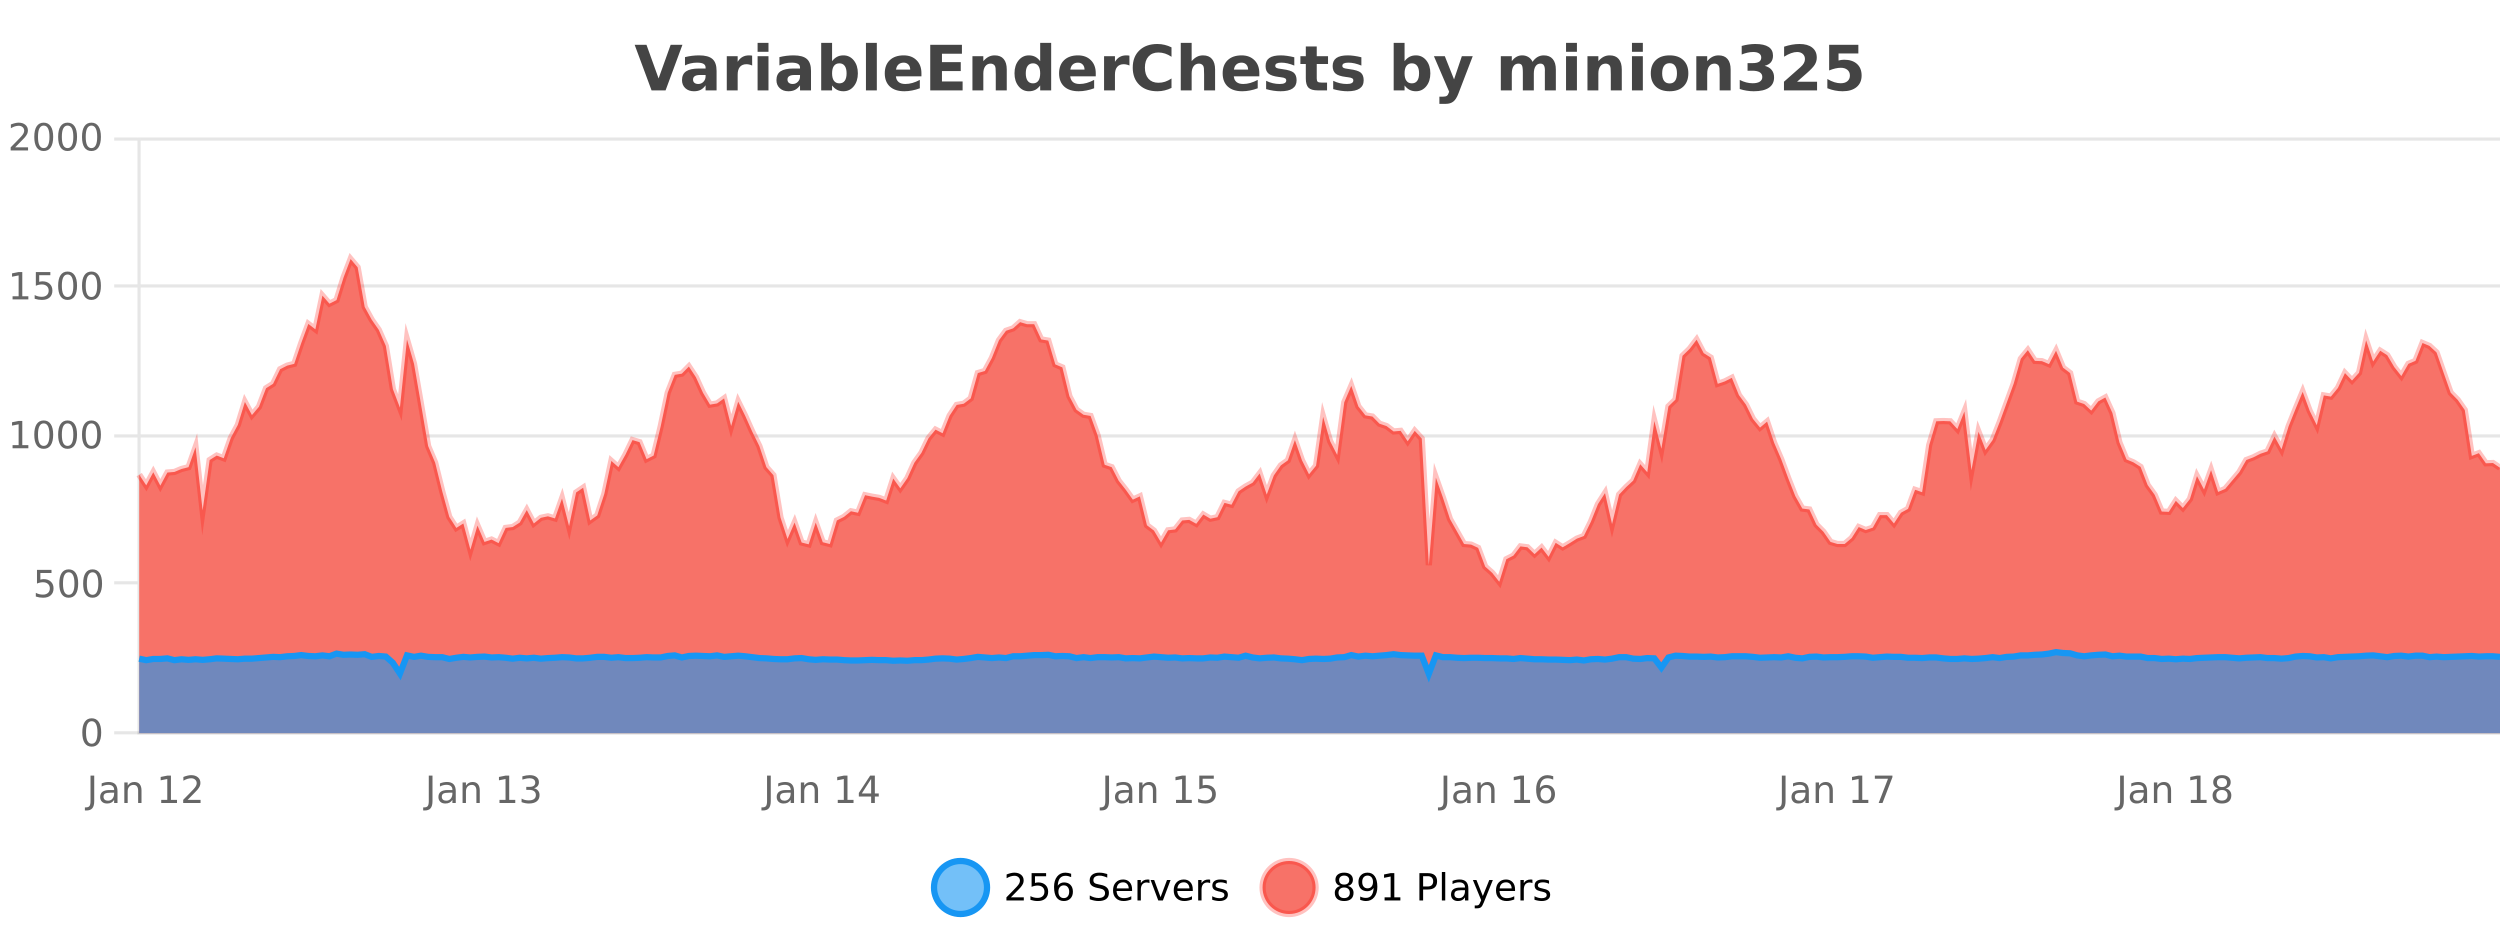 <?xml version="1.0" encoding="UTF-8"?>
<svg xmlns="http://www.w3.org/2000/svg" xmlns:xlink="http://www.w3.org/1999/xlink" width="800pt" height="300pt" viewBox="0 0 800 300" version="1.1">
<defs>
<clipPath id="clip1">
  <path d="M 270 263 L 345 263 L 345 300 L 270 300 Z M 270 263 "/>
</clipPath>
<clipPath id="clip2">
  <path d="M 375 263 L 450 263 L 450 300 L 375 300 Z M 375 263 "/>
</clipPath>
<clipPath id="clip3">
  <path d="M 44.539 82 L 800 82 L 800 234.602 L 44.539 234.602 Z M 44.539 82 "/>
</clipPath>
<clipPath id="clip4">
  <path d="M 43.539 54 L 800 54 L 800 215 L 43.539 215 Z M 43.539 54 "/>
</clipPath>
<clipPath id="clip5">
  <path d="M 44.539 208 L 800 208 L 800 234.602 L 44.539 234.602 Z M 44.539 208 "/>
</clipPath>
<clipPath id="clip6">
  <path d="M 43.539 180 L 800 180 L 800 235.602 L 43.539 235.602 Z M 43.539 180 "/>
</clipPath>
</defs>
<g id="surface205846">
<rect x="0" y="0" width="800" height="300" style="fill:rgb(100%,100%,100%);fill-opacity:1;stroke:none;"/>
<path style="fill:none;stroke-width:1;stroke-linecap:butt;stroke-linejoin:miter;stroke:rgb(0%,0%,0%);stroke-opacity:0.098;stroke-miterlimit:10;" d="M 45 234.5 L 800 234.5 "/>
<path style="fill:none;stroke-width:1;stroke-linecap:butt;stroke-linejoin:miter;stroke:rgb(0%,0%,0%);stroke-opacity:0.098;stroke-miterlimit:10;" d="M 36.539 234.5 L 44 234.5 "/>
<path style="fill:none;stroke-width:1;stroke-linecap:butt;stroke-linejoin:miter;stroke:rgb(0%,0%,0%);stroke-opacity:0.098;stroke-miterlimit:10;" d="M 45 186.5 L 800 186.5 "/>
<path style="fill:none;stroke-width:1;stroke-linecap:butt;stroke-linejoin:miter;stroke:rgb(0%,0%,0%);stroke-opacity:0.098;stroke-miterlimit:10;" d="M 36.539 186.5 L 44 186.5 "/>
<path style="fill:none;stroke-width:1;stroke-linecap:butt;stroke-linejoin:miter;stroke:rgb(0%,0%,0%);stroke-opacity:0.098;stroke-miterlimit:10;" d="M 45 139.5 L 800 139.5 "/>
<path style="fill:none;stroke-width:1;stroke-linecap:butt;stroke-linejoin:miter;stroke:rgb(0%,0%,0%);stroke-opacity:0.098;stroke-miterlimit:10;" d="M 36.539 139.5 L 44 139.5 "/>
<path style="fill:none;stroke-width:1;stroke-linecap:butt;stroke-linejoin:miter;stroke:rgb(0%,0%,0%);stroke-opacity:0.098;stroke-miterlimit:10;" d="M 45 91.5 L 800 91.5 "/>
<path style="fill:none;stroke-width:1;stroke-linecap:butt;stroke-linejoin:miter;stroke:rgb(0%,0%,0%);stroke-opacity:0.098;stroke-miterlimit:10;" d="M 36.539 91.5 L 44 91.5 "/>
<path style="fill:none;stroke-width:1;stroke-linecap:butt;stroke-linejoin:miter;stroke:rgb(0%,0%,0%);stroke-opacity:0.098;stroke-miterlimit:10;" d="M 45 44.5 L 800 44.5 "/>
<path style="fill:none;stroke-width:1;stroke-linecap:butt;stroke-linejoin:miter;stroke:rgb(0%,0%,0%);stroke-opacity:0.098;stroke-miterlimit:10;" d="M 36.539 44.5 L 44 44.5 "/>
<path style=" stroke:none;fill-rule:nonzero;fill:rgb(9.02%,58.824%,95.294%);fill-opacity:0.6;" d="M 315.852 284 C 315.852 288.688 312.055 292.484 307.367 292.484 C 302.684 292.484 298.883 288.688 298.883 284 C 298.883 279.312 302.684 275.516 307.367 275.516 C 312.055 275.516 315.852 279.312 315.852 284 Z M 315.852 284 "/>
<g clip-path="url(#clip1)" clip-rule="nonzero">
<path style="fill:none;stroke-width:2;stroke-linecap:butt;stroke-linejoin:miter;stroke:rgb(9.02%,58.824%,95.294%);stroke-opacity:1;stroke-miterlimit:10;" d="M 315.852 284 C 315.852 288.688 312.055 292.484 307.367 292.484 C 302.684 292.484 298.883 288.688 298.883 284 C 298.883 279.312 302.684 275.516 307.367 275.516 C 312.055 275.516 315.852 279.312 315.852 284 Z M 315.852 284 "/>
</g>
<path style=" stroke:none;fill-rule:nonzero;fill:rgb(0%,0%,0%);fill-opacity:1;" d="M 323.477 287.156 L 327.617 287.156 L 327.617 288.156 L 322.055 288.156 L 322.055 287.156 C 322.5 286.699 323.109 286.078 323.883 285.297 C 324.664 284.508 325.152 283.996 325.352 283.766 C 325.734 283.352 326 282.996 326.148 282.703 C 326.305 282.402 326.383 282.109 326.383 281.828 C 326.383 281.359 326.215 280.98 325.883 280.688 C 325.559 280.398 325.137 280.25 324.617 280.25 C 324.242 280.25 323.844 280.312 323.43 280.438 C 323.023 280.562 322.586 280.762 322.117 281.031 L 322.117 279.828 C 322.594 279.641 323.039 279.5 323.445 279.406 C 323.859 279.305 324.242 279.25 324.586 279.25 C 325.492 279.25 326.215 279.48 326.758 279.938 C 327.297 280.387 327.57 280.992 327.57 281.75 C 327.57 282.105 327.5 282.445 327.367 282.766 C 327.23 283.09 326.984 283.469 326.633 283.906 C 326.527 284.023 326.215 284.352 325.695 284.891 C 325.172 285.434 324.434 286.188 323.477 287.156 Z M 330.113 279.406 L 334.754 279.406 L 334.754 280.406 L 331.191 280.406 L 331.191 282.547 C 331.367 282.484 331.539 282.445 331.707 282.422 C 331.883 282.391 332.055 282.375 332.223 282.375 C 333.199 282.375 333.977 282.648 334.551 283.188 C 335.121 283.719 335.41 284.438 335.41 285.344 C 335.41 286.293 335.113 287.027 334.52 287.547 C 333.934 288.07 333.113 288.328 332.051 288.328 C 331.676 288.328 331.293 288.297 330.91 288.234 C 330.535 288.172 330.145 288.078 329.738 287.953 L 329.738 286.766 C 330.09 286.953 330.457 287.094 330.832 287.188 C 331.207 287.281 331.602 287.328 332.02 287.328 C 332.695 287.328 333.23 287.152 333.629 286.797 C 334.023 286.445 334.223 285.961 334.223 285.344 C 334.223 284.742 334.023 284.262 333.629 283.906 C 333.23 283.555 332.695 283.375 332.02 283.375 C 331.707 283.375 331.387 283.414 331.066 283.484 C 330.754 283.547 330.434 283.652 330.113 283.797 Z M 340.422 283.312 C 339.891 283.312 339.469 283.496 339.156 283.859 C 338.844 284.227 338.688 284.719 338.688 285.344 C 338.688 285.98 338.844 286.48 339.156 286.844 C 339.469 287.211 339.891 287.391 340.422 287.391 C 340.953 287.391 341.367 287.211 341.672 286.844 C 341.984 286.48 342.141 285.98 342.141 285.344 C 342.141 284.719 341.984 284.227 341.672 283.859 C 341.367 283.496 340.953 283.312 340.422 283.312 Z M 342.766 279.594 L 342.766 280.672 C 342.461 280.539 342.16 280.434 341.859 280.359 C 341.555 280.289 341.258 280.25 340.969 280.25 C 340.188 280.25 339.586 280.516 339.172 281.047 C 338.766 281.57 338.531 282.359 338.469 283.422 C 338.695 283.09 338.984 282.836 339.328 282.656 C 339.68 282.469 340.066 282.375 340.484 282.375 C 341.359 282.375 342.051 282.641 342.562 283.172 C 343.07 283.703 343.328 284.43 343.328 285.344 C 343.328 286.25 343.062 286.977 342.531 287.516 C 342 288.059 341.297 288.328 340.422 288.328 C 339.398 288.328 338.625 287.945 338.094 287.172 C 337.562 286.391 337.297 285.266 337.297 283.797 C 337.297 282.414 337.625 281.309 338.281 280.484 C 338.938 279.664 339.816 279.25 340.922 279.25 C 341.211 279.25 341.508 279.281 341.812 279.344 C 342.113 279.398 342.43 279.48 342.766 279.594 Z M 354.32 279.688 L 354.32 280.844 C 353.871 280.637 353.445 280.48 353.039 280.375 C 352.641 280.262 352.262 280.203 351.898 280.203 C 351.25 280.203 350.75 280.328 350.398 280.578 C 350.055 280.828 349.883 281.188 349.883 281.656 C 349.883 282.043 349.996 282.336 350.227 282.531 C 350.453 282.73 350.898 282.887 351.555 283 L 352.258 283.156 C 353.141 283.324 353.793 283.621 354.211 284.047 C 354.637 284.465 354.852 285.027 354.852 285.734 C 354.852 286.59 354.562 287.234 353.992 287.672 C 353.43 288.109 352.594 288.328 351.492 288.328 C 351.086 288.328 350.648 288.281 350.18 288.188 C 349.711 288.094 349.227 287.953 348.727 287.766 L 348.727 286.547 C 349.203 286.82 349.672 287.023 350.133 287.156 C 350.602 287.293 351.055 287.359 351.492 287.359 C 352.168 287.359 352.688 287.23 353.055 286.969 C 353.43 286.699 353.617 286.32 353.617 285.828 C 353.617 285.402 353.48 285.07 353.211 284.828 C 352.949 284.578 352.516 284.398 351.914 284.281 L 351.195 284.141 C 350.309 283.965 349.668 283.688 349.273 283.312 C 348.887 282.938 348.695 282.418 348.695 281.75 C 348.695 280.969 348.965 280.359 349.508 279.922 C 350.047 279.477 350.797 279.25 351.758 279.25 C 352.172 279.25 352.59 279.289 353.008 279.359 C 353.434 279.434 353.871 279.543 354.32 279.688 Z M 362.266 284.609 L 362.266 285.125 L 357.297 285.125 C 357.348 285.875 357.57 286.445 357.969 286.828 C 358.375 287.215 358.93 287.406 359.641 287.406 C 360.055 287.406 360.457 287.359 360.844 287.266 C 361.238 287.164 361.629 287.008 362.016 286.797 L 362.016 287.828 C 361.617 287.984 361.219 288.105 360.812 288.188 C 360.406 288.281 359.992 288.328 359.578 288.328 C 358.535 288.328 357.707 288.027 357.094 287.422 C 356.477 286.809 356.172 285.98 356.172 284.938 C 356.172 283.867 356.461 283.016 357.047 282.391 C 357.629 281.758 358.41 281.438 359.391 281.438 C 360.273 281.438 360.973 281.727 361.484 282.297 C 362.004 282.859 362.266 283.633 362.266 284.609 Z M 361.188 284.281 C 361.176 283.699 361.008 283.23 360.688 282.875 C 360.363 282.523 359.938 282.344 359.406 282.344 C 358.801 282.344 358.316 282.516 357.953 282.859 C 357.598 283.203 357.395 283.684 357.344 284.297 Z M 367.836 282.594 C 367.711 282.531 367.574 282.484 367.43 282.453 C 367.293 282.414 367.137 282.391 366.961 282.391 C 366.355 282.391 365.887 282.59 365.555 282.984 C 365.23 283.383 365.07 283.953 365.07 284.703 L 365.07 288.156 L 363.992 288.156 L 363.992 281.594 L 365.07 281.594 L 365.07 282.609 C 365.297 282.215 365.594 281.922 365.961 281.734 C 366.324 281.539 366.766 281.438 367.289 281.438 C 367.359 281.438 367.438 281.445 367.523 281.453 C 367.617 281.465 367.715 281.48 367.82 281.5 Z M 368.195 281.594 L 369.336 281.594 L 371.383 287.094 L 373.445 281.594 L 374.586 281.594 L 372.117 288.156 L 370.648 288.156 Z M 381.688 284.609 L 381.688 285.125 L 376.719 285.125 C 376.77 285.875 376.992 286.445 377.391 286.828 C 377.797 287.215 378.352 287.406 379.062 287.406 C 379.477 287.406 379.879 287.359 380.266 287.266 C 380.66 287.164 381.051 287.008 381.438 286.797 L 381.438 287.828 C 381.039 287.984 380.641 288.105 380.234 288.188 C 379.828 288.281 379.414 288.328 379 288.328 C 377.957 288.328 377.129 288.027 376.516 287.422 C 375.898 286.809 375.594 285.98 375.594 284.938 C 375.594 283.867 375.883 283.016 376.469 282.391 C 377.051 281.758 377.832 281.438 378.812 281.438 C 379.695 281.438 380.395 281.727 380.906 282.297 C 381.426 282.859 381.688 283.633 381.688 284.609 Z M 380.609 284.281 C 380.598 283.699 380.43 283.23 380.109 282.875 C 379.785 282.523 379.359 282.344 378.828 282.344 C 378.223 282.344 377.738 282.516 377.375 282.859 C 377.02 283.203 376.816 283.684 376.766 284.297 Z M 387.258 282.594 C 387.133 282.531 386.996 282.484 386.852 282.453 C 386.715 282.414 386.559 282.391 386.383 282.391 C 385.777 282.391 385.309 282.59 384.977 282.984 C 384.652 283.383 384.492 283.953 384.492 284.703 L 384.492 288.156 L 383.414 288.156 L 383.414 281.594 L 384.492 281.594 L 384.492 282.609 C 384.719 282.215 385.016 281.922 385.383 281.734 C 385.746 281.539 386.188 281.438 386.711 281.438 C 386.781 281.438 386.859 281.445 386.945 281.453 C 387.039 281.465 387.137 281.48 387.242 281.5 Z M 392.562 281.781 L 392.562 282.812 C 392.258 282.656 391.941 282.543 391.609 282.469 C 391.285 282.387 390.945 282.344 390.594 282.344 C 390.062 282.344 389.66 282.43 389.391 282.594 C 389.117 282.75 388.984 282.996 388.984 283.328 C 388.984 283.578 389.078 283.777 389.266 283.922 C 389.461 284.059 389.852 284.188 390.438 284.312 L 390.797 284.406 C 391.566 284.562 392.113 284.793 392.438 285.094 C 392.758 285.398 392.922 285.812 392.922 286.344 C 392.922 286.961 392.676 287.445 392.188 287.797 C 391.707 288.152 391.047 288.328 390.203 288.328 C 389.848 288.328 389.477 288.289 389.094 288.219 C 388.719 288.156 388.32 288.059 387.906 287.922 L 387.906 286.797 C 388.301 287.008 388.691 287.164 389.078 287.266 C 389.461 287.371 389.848 287.422 390.234 287.422 C 390.734 287.422 391.117 287.34 391.391 287.172 C 391.672 286.996 391.812 286.746 391.812 286.422 C 391.812 286.133 391.711 285.906 391.516 285.75 C 391.316 285.594 390.883 285.445 390.219 285.297 L 389.844 285.219 C 389.176 285.074 388.691 284.855 388.391 284.562 C 388.098 284.273 387.953 283.875 387.953 283.375 C 387.953 282.75 388.172 282.273 388.609 281.938 C 389.047 281.605 389.664 281.438 390.469 281.438 C 390.863 281.438 391.238 281.469 391.594 281.531 C 391.945 281.586 392.27 281.668 392.562 281.781 Z M 317.367 277.016 "/>
<path style=" stroke:none;fill-rule:nonzero;fill:rgb(96.863%,44.706%,40.784%);fill-opacity:1;" d="M 420.988 284 C 420.988 288.688 417.191 292.484 412.504 292.484 C 407.82 292.484 404.02 288.688 404.02 284 C 404.02 279.312 407.82 275.516 412.504 275.516 C 417.191 275.516 420.988 279.312 420.988 284 Z M 420.988 284 "/>
<g clip-path="url(#clip2)" clip-rule="nonzero">
<path style="fill:none;stroke-width:2;stroke-linecap:butt;stroke-linejoin:miter;stroke:rgb(100%,4.706%,0%);stroke-opacity:0.247;stroke-miterlimit:10;" d="M 420.988 284 C 420.988 288.688 417.191 292.484 412.504 292.484 C 407.82 292.484 404.02 288.688 404.02 284 C 404.02 279.312 407.82 275.516 412.504 275.516 C 417.191 275.516 420.988 279.312 420.988 284 Z M 420.988 284 "/>
</g>
<path style=" stroke:none;fill-rule:nonzero;fill:rgb(0%,0%,0%);fill-opacity:1;" d="M 430.133 284 C 429.57 284 429.125 284.152 428.805 284.453 C 428.48 284.758 428.32 285.168 428.32 285.688 C 428.32 286.219 428.48 286.637 428.805 286.938 C 429.125 287.242 429.57 287.391 430.133 287.391 C 430.695 287.391 431.137 287.242 431.461 286.938 C 431.781 286.637 431.945 286.219 431.945 285.688 C 431.945 285.168 431.781 284.758 431.461 284.453 C 431.148 284.152 430.703 284 430.133 284 Z M 428.945 283.5 C 428.445 283.375 428.047 283.141 427.758 282.797 C 427.477 282.445 427.336 282.016 427.336 281.516 C 427.336 280.82 427.586 280.266 428.086 279.859 C 428.586 279.453 429.266 279.25 430.133 279.25 C 431.008 279.25 431.688 279.453 432.18 279.859 C 432.68 280.266 432.93 280.82 432.93 281.516 C 432.93 282.016 432.789 282.445 432.508 282.797 C 432.227 283.141 431.828 283.375 431.32 283.5 C 431.891 283.637 432.336 283.898 432.648 284.281 C 432.969 284.668 433.133 285.137 433.133 285.688 C 433.133 286.543 432.871 287.199 432.352 287.656 C 431.84 288.105 431.102 288.328 430.133 288.328 C 429.172 288.328 428.434 288.105 427.914 287.656 C 427.391 287.199 427.133 286.543 427.133 285.688 C 427.133 285.137 427.293 284.668 427.617 284.281 C 427.938 283.898 428.383 283.637 428.945 283.5 Z M 428.523 281.625 C 428.523 282.086 428.664 282.438 428.945 282.688 C 429.227 282.938 429.621 283.062 430.133 283.062 C 430.641 283.062 431.039 282.938 431.32 282.688 C 431.609 282.438 431.758 282.086 431.758 281.625 C 431.758 281.18 431.609 280.828 431.32 280.578 C 431.039 280.32 430.641 280.188 430.133 280.188 C 429.621 280.188 429.227 280.32 428.945 280.578 C 428.664 280.828 428.523 281.18 428.523 281.625 Z M 435.266 287.969 L 435.266 286.891 C 435.566 287.039 435.867 287.148 436.172 287.219 C 436.473 287.293 436.773 287.328 437.078 287.328 C 437.859 287.328 438.453 287.07 438.859 286.547 C 439.273 286.016 439.508 285.215 439.562 284.141 C 439.344 284.484 439.055 284.746 438.703 284.922 C 438.359 285.102 437.973 285.188 437.547 285.188 C 436.672 285.188 435.977 284.93 435.469 284.406 C 434.957 283.875 434.703 283.148 434.703 282.219 C 434.703 281.324 434.969 280.605 435.5 280.062 C 436.031 279.523 436.738 279.25 437.625 279.25 C 438.633 279.25 439.406 279.641 439.938 280.422 C 440.477 281.195 440.75 282.32 440.75 283.797 C 440.75 285.172 440.422 286.273 439.766 287.094 C 439.109 287.918 438.227 288.328 437.125 288.328 C 436.82 288.328 436.52 288.297 436.219 288.234 C 435.914 288.18 435.598 288.094 435.266 287.969 Z M 437.625 284.266 C 438.156 284.266 438.578 284.086 438.891 283.719 C 439.203 283.355 439.359 282.855 439.359 282.219 C 439.359 281.594 439.203 281.102 438.891 280.734 C 438.578 280.371 438.156 280.188 437.625 280.188 C 437.094 280.188 436.672 280.371 436.359 280.734 C 436.055 281.102 435.906 281.594 435.906 282.219 C 435.906 282.855 436.055 283.355 436.359 283.719 C 436.672 284.086 437.094 284.266 437.625 284.266 Z M 443.07 287.156 L 445.008 287.156 L 445.008 280.484 L 442.898 280.906 L 442.898 279.828 L 444.992 279.406 L 446.18 279.406 L 446.18 287.156 L 448.117 287.156 L 448.117 288.156 L 443.07 288.156 Z M 455.398 280.375 L 455.398 283.672 L 456.883 283.672 C 457.434 283.672 457.859 283.531 458.164 283.25 C 458.465 282.961 458.617 282.547 458.617 282.016 C 458.617 281.496 458.465 281.094 458.164 280.812 C 457.859 280.523 457.434 280.375 456.883 280.375 Z M 454.211 279.406 L 456.883 279.406 C 457.871 279.406 458.617 279.633 459.117 280.078 C 459.617 280.516 459.867 281.164 459.867 282.016 C 459.867 282.883 459.617 283.539 459.117 283.984 C 458.617 284.422 457.871 284.641 456.883 284.641 L 455.398 284.641 L 455.398 288.156 L 454.211 288.156 Z M 461.398 279.031 L 462.477 279.031 L 462.477 288.156 L 461.398 288.156 Z M 467.719 284.859 C 466.852 284.859 466.25 284.961 465.906 285.156 C 465.57 285.355 465.406 285.695 465.406 286.172 C 465.406 286.559 465.531 286.867 465.781 287.094 C 466.039 287.312 466.383 287.422 466.812 287.422 C 467.414 287.422 467.895 287.215 468.25 286.797 C 468.613 286.371 468.797 285.805 468.797 285.094 L 468.797 284.859 Z M 469.875 284.406 L 469.875 288.156 L 468.797 288.156 L 468.797 287.156 C 468.547 287.555 468.238 287.852 467.875 288.047 C 467.508 288.234 467.062 288.328 466.531 288.328 C 465.852 288.328 465.316 288.141 464.922 287.766 C 464.523 287.383 464.328 286.875 464.328 286.25 C 464.328 285.512 464.57 284.953 465.062 284.578 C 465.562 284.203 466.301 284.016 467.281 284.016 L 468.797 284.016 L 468.797 283.906 C 468.797 283.406 468.629 283.023 468.297 282.75 C 467.973 282.48 467.52 282.344 466.938 282.344 C 466.562 282.344 466.191 282.391 465.828 282.484 C 465.473 282.578 465.133 282.715 464.812 282.891 L 464.812 281.891 C 465.207 281.734 465.586 281.621 465.953 281.547 C 466.328 281.477 466.691 281.438 467.047 281.438 C 467.992 281.438 468.703 281.684 469.172 282.172 C 469.641 282.664 469.875 283.406 469.875 284.406 Z M 474.82 288.766 C 474.516 289.547 474.219 290.055 473.93 290.297 C 473.637 290.535 473.25 290.656 472.773 290.656 L 471.914 290.656 L 471.914 289.75 L 472.539 289.75 C 472.84 289.75 473.07 289.676 473.227 289.531 C 473.391 289.395 473.574 289.066 473.773 288.547 L 473.977 288.047 L 471.32 281.594 L 472.461 281.594 L 474.508 286.719 L 476.57 281.594 L 477.711 281.594 Z M 484.812 284.609 L 484.812 285.125 L 479.844 285.125 C 479.895 285.875 480.117 286.445 480.516 286.828 C 480.922 287.215 481.477 287.406 482.188 287.406 C 482.602 287.406 483.004 287.359 483.391 287.266 C 483.785 287.164 484.176 287.008 484.562 286.797 L 484.562 287.828 C 484.164 287.984 483.766 288.105 483.359 288.188 C 482.953 288.281 482.539 288.328 482.125 288.328 C 481.082 288.328 480.254 288.027 479.641 287.422 C 479.023 286.809 478.719 285.98 478.719 284.938 C 478.719 283.867 479.008 283.016 479.594 282.391 C 480.176 281.758 480.957 281.438 481.938 281.438 C 482.82 281.438 483.52 281.727 484.031 282.297 C 484.551 282.859 484.812 283.633 484.812 284.609 Z M 483.734 284.281 C 483.723 283.699 483.555 283.23 483.234 282.875 C 482.91 282.523 482.484 282.344 481.953 282.344 C 481.348 282.344 480.863 282.516 480.5 282.859 C 480.145 283.203 479.941 283.684 479.891 284.297 Z M 490.383 282.594 C 490.258 282.531 490.121 282.484 489.977 282.453 C 489.84 282.414 489.684 282.391 489.508 282.391 C 488.902 282.391 488.434 282.59 488.102 282.984 C 487.777 283.383 487.617 283.953 487.617 284.703 L 487.617 288.156 L 486.539 288.156 L 486.539 281.594 L 487.617 281.594 L 487.617 282.609 C 487.844 282.215 488.141 281.922 488.508 281.734 C 488.871 281.539 489.312 281.438 489.836 281.438 C 489.906 281.438 489.984 281.445 490.07 281.453 C 490.164 281.465 490.262 281.48 490.367 281.5 Z M 495.691 281.781 L 495.691 282.812 C 495.387 282.656 495.07 282.543 494.738 282.469 C 494.414 282.387 494.074 282.344 493.723 282.344 C 493.191 282.344 492.789 282.43 492.52 282.594 C 492.246 282.75 492.113 282.996 492.113 283.328 C 492.113 283.578 492.207 283.777 492.395 283.922 C 492.59 284.059 492.98 284.188 493.566 284.312 L 493.926 284.406 C 494.695 284.562 495.242 284.793 495.566 285.094 C 495.887 285.398 496.051 285.812 496.051 286.344 C 496.051 286.961 495.805 287.445 495.316 287.797 C 494.836 288.152 494.176 288.328 493.332 288.328 C 492.977 288.328 492.605 288.289 492.223 288.219 C 491.848 288.156 491.449 288.059 491.035 287.922 L 491.035 286.797 C 491.43 287.008 491.82 287.164 492.207 287.266 C 492.59 287.371 492.977 287.422 493.363 287.422 C 493.863 287.422 494.246 287.34 494.52 287.172 C 494.801 286.996 494.941 286.746 494.941 286.422 C 494.941 286.133 494.84 285.906 494.645 285.75 C 494.445 285.594 494.012 285.445 493.348 285.297 L 492.973 285.219 C 492.305 285.074 491.82 284.855 491.52 284.562 C 491.227 284.273 491.082 283.875 491.082 283.375 C 491.082 282.75 491.301 282.273 491.738 281.938 C 492.176 281.605 492.793 281.438 493.598 281.438 C 493.992 281.438 494.367 281.469 494.723 281.531 C 495.074 281.586 495.398 281.668 495.691 281.781 Z M 422.504 277.016 "/>
<path style=" stroke:none;fill-rule:nonzero;fill:rgb(26.667%,26.667%,26.667%);fill-opacity:1;" d="M 203.094 14.344 L 206.875 14.344 L 210.75 25.109 L 214.609 14.344 L 218.375 14.344 L 212.984 28.922 L 208.5 28.922 Z M 223.961 24 C 223.23 24 222.684 24.125 222.32 24.375 C 221.953 24.617 221.773 24.98 221.773 25.469 C 221.773 25.906 221.918 26.25 222.211 26.5 C 222.512 26.75 222.922 26.875 223.445 26.875 C 224.102 26.875 224.652 26.641 225.102 26.172 C 225.559 25.703 225.789 25.117 225.789 24.406 L 225.789 24 Z M 229.305 22.688 L 229.305 28.922 L 225.789 28.922 L 225.789 27.297 C 225.32 27.965 224.789 28.449 224.195 28.75 C 223.609 29.051 222.898 29.203 222.055 29.203 C 220.93 29.203 220.012 28.875 219.305 28.219 C 218.594 27.555 218.242 26.695 218.242 25.641 C 218.242 24.359 218.68 23.422 219.555 22.828 C 220.438 22.227 221.828 21.922 223.727 21.922 L 225.789 21.922 L 225.789 21.641 C 225.789 21.09 225.57 20.688 225.133 20.438 C 224.695 20.18 224.012 20.047 223.086 20.047 C 222.336 20.047 221.637 20.125 220.992 20.281 C 220.344 20.43 219.746 20.648 219.195 20.938 L 219.195 18.281 C 219.945 18.094 220.695 17.953 221.445 17.859 C 222.203 17.766 222.965 17.719 223.727 17.719 C 225.695 17.719 227.117 18.109 227.992 18.891 C 228.867 19.664 229.305 20.93 229.305 22.688 Z M 240.695 20.969 C 240.383 20.824 240.074 20.719 239.773 20.656 C 239.469 20.586 239.168 20.547 238.867 20.547 C 237.961 20.547 237.262 20.836 236.773 21.406 C 236.293 21.98 236.055 22.805 236.055 23.875 L 236.055 28.922 L 232.57 28.922 L 232.57 17.984 L 236.055 17.984 L 236.055 19.781 C 236.5 19.062 237.016 18.543 237.602 18.219 C 238.184 17.887 238.883 17.719 239.695 17.719 C 239.82 17.719 239.949 17.727 240.086 17.734 C 240.219 17.746 240.418 17.766 240.68 17.797 Z M 242.43 17.984 L 245.914 17.984 L 245.914 28.922 L 242.43 28.922 Z M 242.43 13.719 L 245.914 13.719 L 245.914 16.578 L 242.43 16.578 Z M 254.18 24 C 253.449 24 252.902 24.125 252.539 24.375 C 252.172 24.617 251.992 24.98 251.992 25.469 C 251.992 25.906 252.137 26.25 252.43 26.5 C 252.73 26.75 253.141 26.875 253.664 26.875 C 254.32 26.875 254.871 26.641 255.32 26.172 C 255.777 25.703 256.008 25.117 256.008 24.406 L 256.008 24 Z M 259.523 22.688 L 259.523 28.922 L 256.008 28.922 L 256.008 27.297 C 255.539 27.965 255.008 28.449 254.414 28.75 C 253.828 29.051 253.117 29.203 252.273 29.203 C 251.148 29.203 250.23 28.875 249.523 28.219 C 248.812 27.555 248.461 26.695 248.461 25.641 C 248.461 24.359 248.898 23.422 249.773 22.828 C 250.656 22.227 252.047 21.922 253.945 21.922 L 256.008 21.922 L 256.008 21.641 C 256.008 21.09 255.789 20.688 255.352 20.438 C 254.914 20.18 254.23 20.047 253.305 20.047 C 252.555 20.047 251.855 20.125 251.211 20.281 C 250.562 20.43 249.965 20.648 249.414 20.938 L 249.414 18.281 C 250.164 18.094 250.914 17.953 251.664 17.859 C 252.422 17.766 253.184 17.719 253.945 17.719 C 255.914 17.719 257.336 18.109 258.211 18.891 C 259.086 19.664 259.523 20.93 259.523 22.688 Z M 268.594 26.672 C 269.344 26.672 269.914 26.402 270.312 25.859 C 270.707 25.309 270.906 24.512 270.906 23.469 C 270.906 22.43 270.707 21.637 270.312 21.094 C 269.914 20.543 269.344 20.266 268.594 20.266 C 267.844 20.266 267.266 20.543 266.859 21.094 C 266.461 21.637 266.266 22.43 266.266 23.469 C 266.266 24.5 266.461 25.293 266.859 25.844 C 267.266 26.398 267.844 26.672 268.594 26.672 Z M 266.266 19.578 C 266.754 18.945 267.289 18.477 267.875 18.172 C 268.457 17.871 269.129 17.719 269.891 17.719 C 271.242 17.719 272.352 18.258 273.219 19.328 C 274.082 20.402 274.516 21.781 274.516 23.469 C 274.516 25.148 274.082 26.523 273.219 27.594 C 272.352 28.668 271.242 29.203 269.891 29.203 C 269.129 29.203 268.457 29.051 267.875 28.75 C 267.289 28.449 266.754 27.98 266.266 27.344 L 266.266 28.922 L 262.781 28.922 L 262.781 13.719 L 266.266 13.719 Z M 277.102 13.719 L 280.586 13.719 L 280.586 28.922 L 277.102 28.922 Z M 294.859 23.422 L 294.859 24.422 L 286.688 24.422 C 286.77 25.246 287.066 25.859 287.578 26.266 C 288.086 26.672 288.797 26.875 289.703 26.875 C 290.441 26.875 291.195 26.766 291.969 26.547 C 292.738 26.328 293.531 26 294.344 25.562 L 294.344 28.25 C 293.52 28.562 292.691 28.797 291.859 28.953 C 291.035 29.117 290.211 29.203 289.391 29.203 C 287.41 29.203 285.867 28.703 284.766 27.703 C 283.672 26.695 283.125 25.281 283.125 23.469 C 283.125 21.68 283.66 20.273 284.734 19.25 C 285.816 18.23 287.301 17.719 289.188 17.719 C 290.906 17.719 292.281 18.242 293.312 19.281 C 294.344 20.312 294.859 21.695 294.859 23.422 Z M 291.266 22.266 C 291.266 21.602 291.07 21.062 290.688 20.656 C 290.301 20.25 289.797 20.047 289.172 20.047 C 288.492 20.047 287.941 20.242 287.516 20.625 C 287.098 21 286.836 21.547 286.734 22.266 Z M 297.676 14.344 L 307.816 14.344 L 307.816 17.188 L 301.426 17.188 L 301.426 19.891 L 307.441 19.891 L 307.441 22.734 L 301.426 22.734 L 301.426 26.078 L 308.035 26.078 L 308.035 28.922 L 297.676 28.922 Z M 322.164 22.266 L 322.164 28.922 L 318.648 28.922 L 318.648 23.828 C 318.648 22.883 318.625 22.23 318.586 21.875 C 318.543 21.512 318.469 21.246 318.367 21.078 C 318.23 20.852 318.043 20.672 317.805 20.547 C 317.574 20.422 317.309 20.359 317.008 20.359 C 316.277 20.359 315.703 20.641 315.289 21.203 C 314.871 21.766 314.664 22.547 314.664 23.547 L 314.664 28.922 L 311.18 28.922 L 311.18 17.984 L 314.664 17.984 L 314.664 19.578 C 315.195 18.945 315.758 18.477 316.352 18.172 C 316.945 17.871 317.594 17.719 318.305 17.719 C 319.574 17.719 320.531 18.109 321.18 18.891 C 321.836 19.664 322.164 20.789 322.164 22.266 Z M 332.859 19.578 L 332.859 13.719 L 336.375 13.719 L 336.375 28.922 L 332.859 28.922 L 332.859 27.344 C 332.379 27.992 331.848 28.465 331.266 28.766 C 330.68 29.055 330.008 29.203 329.25 29.203 C 327.906 29.203 326.801 28.668 325.938 27.594 C 325.07 26.523 324.641 25.148 324.641 23.469 C 324.641 21.781 325.07 20.402 325.938 19.328 C 326.801 18.258 327.906 17.719 329.25 17.719 C 330.008 17.719 330.68 17.871 331.266 18.172 C 331.848 18.477 332.379 18.945 332.859 19.578 Z M 330.547 26.672 C 331.297 26.672 331.867 26.402 332.266 25.859 C 332.66 25.309 332.859 24.512 332.859 23.469 C 332.859 22.43 332.66 21.637 332.266 21.094 C 331.867 20.543 331.297 20.266 330.547 20.266 C 329.805 20.266 329.238 20.543 328.844 21.094 C 328.445 21.637 328.25 22.43 328.25 23.469 C 328.25 24.512 328.445 25.309 328.844 25.859 C 329.238 26.402 329.805 26.672 330.547 26.672 Z M 350.641 23.422 L 350.641 24.422 L 342.469 24.422 C 342.551 25.246 342.848 25.859 343.359 26.266 C 343.867 26.672 344.578 26.875 345.484 26.875 C 346.223 26.875 346.977 26.766 347.75 26.547 C 348.52 26.328 349.312 26 350.125 25.562 L 350.125 28.25 C 349.301 28.562 348.473 28.797 347.641 28.953 C 346.816 29.117 345.992 29.203 345.172 29.203 C 343.191 29.203 341.648 28.703 340.547 27.703 C 339.453 26.695 338.906 25.281 338.906 23.469 C 338.906 21.68 339.441 20.273 340.516 19.25 C 341.598 18.23 343.082 17.719 344.969 17.719 C 346.688 17.719 348.062 18.242 349.094 19.281 C 350.125 20.312 350.641 21.695 350.641 23.422 Z M 347.047 22.266 C 347.047 21.602 346.852 21.062 346.469 20.656 C 346.082 20.25 345.578 20.047 344.953 20.047 C 344.273 20.047 343.723 20.242 343.297 20.625 C 342.879 21 342.617 21.547 342.516 22.266 Z M 361.426 20.969 C 361.113 20.824 360.805 20.719 360.504 20.656 C 360.199 20.586 359.898 20.547 359.598 20.547 C 358.691 20.547 357.992 20.836 357.504 21.406 C 357.023 21.98 356.785 22.805 356.785 23.875 L 356.785 28.922 L 353.301 28.922 L 353.301 17.984 L 356.785 17.984 L 356.785 19.781 C 357.23 19.062 357.746 18.543 358.332 18.219 C 358.914 17.887 359.613 17.719 360.426 17.719 C 360.551 17.719 360.68 17.727 360.816 17.734 C 360.949 17.746 361.148 17.766 361.41 17.797 Z M 374.883 28.125 C 374.184 28.48 373.461 28.746 372.711 28.922 C 371.969 29.109 371.188 29.203 370.367 29.203 C 367.938 29.203 366.016 28.527 364.602 27.172 C 363.184 25.809 362.477 23.965 362.477 21.641 C 362.477 19.32 363.184 17.48 364.602 16.125 C 366.016 14.762 367.938 14.078 370.367 14.078 C 371.188 14.078 371.969 14.172 372.711 14.359 C 373.461 14.539 374.184 14.805 374.883 15.156 L 374.883 18.172 C 374.184 17.703 373.496 17.359 372.82 17.141 C 372.141 16.914 371.43 16.797 370.68 16.797 C 369.336 16.797 368.277 17.23 367.508 18.094 C 366.746 18.949 366.367 20.133 366.367 21.641 C 366.367 23.152 366.746 24.34 367.508 25.203 C 368.277 26.059 369.336 26.484 370.68 26.484 C 371.43 26.484 372.141 26.375 372.82 26.156 C 373.496 25.93 374.184 25.578 374.883 25.109 Z M 388.828 22.266 L 388.828 28.922 L 385.312 28.922 L 385.312 23.844 C 385.312 22.887 385.289 22.23 385.25 21.875 C 385.207 21.512 385.133 21.246 385.031 21.078 C 384.895 20.852 384.707 20.672 384.469 20.547 C 384.238 20.422 383.973 20.359 383.672 20.359 C 382.941 20.359 382.367 20.641 381.953 21.203 C 381.535 21.766 381.328 22.547 381.328 23.547 L 381.328 28.922 L 377.844 28.922 L 377.844 13.719 L 381.328 13.719 L 381.328 19.578 C 381.859 18.945 382.422 18.477 383.016 18.172 C 383.609 17.871 384.258 17.719 384.969 17.719 C 386.238 17.719 387.195 18.109 387.844 18.891 C 388.5 19.664 388.828 20.789 388.828 22.266 Z M 402.984 23.422 L 402.984 24.422 L 394.812 24.422 C 394.895 25.246 395.191 25.859 395.703 26.266 C 396.211 26.672 396.922 26.875 397.828 26.875 C 398.566 26.875 399.32 26.766 400.094 26.547 C 400.863 26.328 401.656 26 402.469 25.562 L 402.469 28.25 C 401.645 28.562 400.816 28.797 399.984 28.953 C 399.16 29.117 398.336 29.203 397.516 29.203 C 395.535 29.203 393.992 28.703 392.891 27.703 C 391.797 26.695 391.25 25.281 391.25 23.469 C 391.25 21.68 391.785 20.273 392.859 19.25 C 393.941 18.23 395.426 17.719 397.312 17.719 C 399.031 17.719 400.406 18.242 401.438 19.281 C 402.469 20.312 402.984 21.695 402.984 23.422 Z M 399.391 22.266 C 399.391 21.602 399.195 21.062 398.812 20.656 C 398.426 20.25 397.922 20.047 397.297 20.047 C 396.617 20.047 396.066 20.242 395.641 20.625 C 395.223 21 394.961 21.547 394.859 22.266 Z M 414.176 18.328 L 414.176 20.984 C 413.434 20.672 412.715 20.438 412.02 20.281 C 411.32 20.125 410.66 20.047 410.035 20.047 C 409.379 20.047 408.887 20.133 408.566 20.297 C 408.242 20.465 408.082 20.719 408.082 21.062 C 408.082 21.344 408.199 21.559 408.441 21.703 C 408.691 21.852 409.129 21.961 409.754 22.031 L 410.379 22.125 C 412.168 22.355 413.371 22.73 413.988 23.25 C 414.602 23.773 414.91 24.59 414.91 25.703 C 414.91 26.871 414.477 27.746 413.613 28.328 C 412.758 28.914 411.48 29.203 409.785 29.203 C 409.055 29.203 408.305 29.145 407.535 29.031 C 406.762 28.918 405.973 28.746 405.16 28.516 L 405.16 25.859 C 405.855 26.203 406.57 26.461 407.301 26.625 C 408.027 26.793 408.773 26.875 409.535 26.875 C 410.223 26.875 410.738 26.781 411.082 26.594 C 411.426 26.406 411.598 26.125 411.598 25.75 C 411.598 25.438 411.477 25.211 411.238 25.062 C 410.996 24.906 410.523 24.789 409.816 24.703 L 409.207 24.625 C 407.645 24.43 406.551 24.07 405.926 23.547 C 405.301 23.016 404.988 22.215 404.988 21.141 C 404.988 19.984 405.383 19.125 406.176 18.562 C 406.977 18 408.195 17.719 409.832 17.719 C 410.477 17.719 411.152 17.773 411.863 17.875 C 412.57 17.969 413.34 18.121 414.176 18.328 Z M 421.359 14.875 L 421.359 17.984 L 424.969 17.984 L 424.969 20.484 L 421.359 20.484 L 421.359 25.125 C 421.359 25.637 421.457 25.98 421.656 26.156 C 421.863 26.336 422.266 26.422 422.859 26.422 L 424.656 26.422 L 424.656 28.922 L 421.656 28.922 C 420.281 28.922 419.301 28.637 418.719 28.062 C 418.145 27.48 417.859 26.5 417.859 25.125 L 417.859 20.484 L 416.125 20.484 L 416.125 17.984 L 417.859 17.984 L 417.859 14.875 Z M 435.641 18.328 L 435.641 20.984 C 434.898 20.672 434.18 20.438 433.484 20.281 C 432.785 20.125 432.125 20.047 431.5 20.047 C 430.844 20.047 430.352 20.133 430.031 20.297 C 429.707 20.465 429.547 20.719 429.547 21.062 C 429.547 21.344 429.664 21.559 429.906 21.703 C 430.156 21.852 430.594 21.961 431.219 22.031 L 431.844 22.125 C 433.633 22.355 434.836 22.73 435.453 23.25 C 436.066 23.773 436.375 24.59 436.375 25.703 C 436.375 26.871 435.941 27.746 435.078 28.328 C 434.223 28.914 432.945 29.203 431.25 29.203 C 430.52 29.203 429.77 29.145 429 29.031 C 428.227 28.918 427.438 28.746 426.625 28.516 L 426.625 25.859 C 427.32 26.203 428.035 26.461 428.766 26.625 C 429.492 26.793 430.238 26.875 431 26.875 C 431.688 26.875 432.203 26.781 432.547 26.594 C 432.891 26.406 433.062 26.125 433.062 25.75 C 433.062 25.438 432.941 25.211 432.703 25.062 C 432.461 24.906 431.988 24.789 431.281 24.703 L 430.672 24.625 C 429.109 24.43 428.016 24.07 427.391 23.547 C 426.766 23.016 426.453 22.215 426.453 21.141 C 426.453 19.984 426.848 19.125 427.641 18.562 C 428.441 18 429.66 17.719 431.297 17.719 C 431.941 17.719 432.617 17.773 433.328 17.875 C 434.035 17.969 434.805 18.121 435.641 18.328 Z M 451.789 26.672 C 452.539 26.672 453.109 26.402 453.508 25.859 C 453.902 25.309 454.102 24.512 454.102 23.469 C 454.102 22.43 453.902 21.637 453.508 21.094 C 453.109 20.543 452.539 20.266 451.789 20.266 C 451.039 20.266 450.461 20.543 450.055 21.094 C 449.656 21.637 449.461 22.43 449.461 23.469 C 449.461 24.5 449.656 25.293 450.055 25.844 C 450.461 26.398 451.039 26.672 451.789 26.672 Z M 449.461 19.578 C 449.949 18.945 450.484 18.477 451.07 18.172 C 451.652 17.871 452.324 17.719 453.086 17.719 C 454.438 17.719 455.547 18.258 456.414 19.328 C 457.277 20.402 457.711 21.781 457.711 23.469 C 457.711 25.148 457.277 26.523 456.414 27.594 C 455.547 28.668 454.438 29.203 453.086 29.203 C 452.324 29.203 451.652 29.051 451.07 28.75 C 450.484 28.449 449.949 27.98 449.461 27.344 L 449.461 28.922 L 445.977 28.922 L 445.977 13.719 L 449.461 13.719 Z M 458.855 17.984 L 462.34 17.984 L 465.293 25.406 L 467.793 17.984 L 471.277 17.984 L 466.684 29.953 C 466.223 31.172 465.684 32.02 465.059 32.5 C 464.441 32.988 463.637 33.234 462.637 33.234 L 460.605 33.234 L 460.605 30.938 L 461.699 30.938 C 462.293 30.938 462.723 30.844 462.996 30.656 C 463.266 30.469 463.473 30.129 463.621 29.641 L 463.73 29.344 Z M 490.418 19.797 C 490.863 19.121 491.391 18.605 491.996 18.25 C 492.609 17.898 493.281 17.719 494.012 17.719 C 495.262 17.719 496.215 18.109 496.871 18.891 C 497.535 19.664 497.871 20.789 497.871 22.266 L 497.871 28.922 L 494.355 28.922 L 494.355 23.219 C 494.355 23.137 494.355 23.047 494.355 22.953 C 494.363 22.859 494.371 22.73 494.371 22.562 C 494.371 21.793 494.254 21.234 494.027 20.891 C 493.797 20.539 493.426 20.359 492.918 20.359 C 492.262 20.359 491.75 20.637 491.387 21.188 C 491.02 21.73 490.832 22.516 490.824 23.547 L 490.824 28.922 L 487.309 28.922 L 487.309 23.219 C 487.309 22.012 487.203 21.234 486.996 20.891 C 486.785 20.539 486.418 20.359 485.887 20.359 C 485.207 20.359 484.688 20.637 484.324 21.188 C 483.957 21.73 483.777 22.516 483.777 23.547 L 483.777 28.922 L 480.262 28.922 L 480.262 17.984 L 483.777 17.984 L 483.777 19.578 C 484.215 18.965 484.707 18.5 485.262 18.188 C 485.812 17.875 486.426 17.719 487.105 17.719 C 487.855 17.719 488.52 17.902 489.105 18.266 C 489.688 18.633 490.125 19.141 490.418 19.797 Z M 501.133 17.984 L 504.617 17.984 L 504.617 28.922 L 501.133 28.922 Z M 501.133 13.719 L 504.617 13.719 L 504.617 16.578 L 501.133 16.578 Z M 518.973 22.266 L 518.973 28.922 L 515.457 28.922 L 515.457 23.828 C 515.457 22.883 515.434 22.23 515.395 21.875 C 515.352 21.512 515.277 21.246 515.176 21.078 C 515.039 20.852 514.852 20.672 514.613 20.547 C 514.383 20.422 514.117 20.359 513.816 20.359 C 513.086 20.359 512.512 20.641 512.098 21.203 C 511.68 21.766 511.473 22.547 511.473 23.547 L 511.473 28.922 L 507.988 28.922 L 507.988 17.984 L 511.473 17.984 L 511.473 19.578 C 512.004 18.945 512.566 18.477 513.16 18.172 C 513.754 17.871 514.402 17.719 515.113 17.719 C 516.383 17.719 517.34 18.109 517.988 18.891 C 518.645 19.664 518.973 20.789 518.973 22.266 Z M 522.227 17.984 L 525.711 17.984 L 525.711 28.922 L 522.227 28.922 Z M 522.227 13.719 L 525.711 13.719 L 525.711 16.578 L 522.227 16.578 Z M 534.285 20.219 C 533.504 20.219 532.91 20.5 532.504 21.062 C 532.098 21.617 531.895 22.418 531.895 23.469 C 531.895 24.512 532.098 25.312 532.504 25.875 C 532.91 26.43 533.504 26.703 534.285 26.703 C 535.043 26.703 535.621 26.43 536.02 25.875 C 536.426 25.312 536.629 24.512 536.629 23.469 C 536.629 22.418 536.426 21.617 536.02 21.062 C 535.621 20.5 535.043 20.219 534.285 20.219 Z M 534.285 17.719 C 536.16 17.719 537.621 18.23 538.676 19.25 C 539.738 20.262 540.27 21.668 540.27 23.469 C 540.27 25.262 539.738 26.668 538.676 27.688 C 537.621 28.699 536.16 29.203 534.285 29.203 C 532.387 29.203 530.91 28.699 529.848 27.688 C 528.785 26.668 528.254 25.262 528.254 23.469 C 528.254 21.668 528.785 20.262 529.848 19.25 C 530.91 18.23 532.387 17.719 534.285 17.719 Z M 553.805 22.266 L 553.805 28.922 L 550.289 28.922 L 550.289 23.828 C 550.289 22.883 550.266 22.23 550.227 21.875 C 550.184 21.512 550.109 21.246 550.008 21.078 C 549.871 20.852 549.684 20.672 549.445 20.547 C 549.215 20.422 548.949 20.359 548.648 20.359 C 547.918 20.359 547.344 20.641 546.93 21.203 C 546.512 21.766 546.305 22.547 546.305 23.547 L 546.305 28.922 L 542.82 28.922 L 542.82 17.984 L 546.305 17.984 L 546.305 19.578 C 546.836 18.945 547.398 18.477 547.992 18.172 C 548.586 17.871 549.234 17.719 549.945 17.719 C 551.215 17.719 552.172 18.109 552.82 18.891 C 553.477 19.664 553.805 20.789 553.805 22.266 Z M 564.688 21.062 C 565.676 21.312 566.426 21.758 566.938 22.391 C 567.445 23.016 567.703 23.812 567.703 24.781 C 567.703 26.23 567.145 27.328 566.031 28.078 C 564.926 28.828 563.316 29.203 561.203 29.203 C 560.453 29.203 559.695 29.141 558.938 29.016 C 558.188 28.902 557.445 28.727 556.719 28.484 L 556.719 25.578 C 557.414 25.934 558.109 26.199 558.797 26.375 C 559.492 26.555 560.18 26.641 560.859 26.641 C 561.848 26.641 562.609 26.469 563.141 26.125 C 563.672 25.781 563.938 25.289 563.938 24.641 C 563.938 23.977 563.664 23.477 563.125 23.141 C 562.582 22.797 561.781 22.625 560.719 22.625 L 559.219 22.625 L 559.219 20.203 L 560.797 20.203 C 561.742 20.203 562.445 20.059 562.906 19.766 C 563.363 19.465 563.594 19.012 563.594 18.406 C 563.594 17.844 563.367 17.414 562.922 17.109 C 562.473 16.797 561.836 16.641 561.016 16.641 C 560.41 16.641 559.797 16.715 559.172 16.859 C 558.555 16.996 557.945 17.195 557.344 17.453 L 557.344 14.703 C 558.082 14.496 558.816 14.34 559.547 14.234 C 560.273 14.133 560.988 14.078 561.688 14.078 C 563.582 14.078 565 14.391 565.938 15.016 C 566.883 15.633 567.359 16.562 567.359 17.812 C 567.359 18.668 567.133 19.371 566.688 19.922 C 566.238 20.465 565.57 20.844 564.688 21.062 Z M 575.055 26.156 L 581.461 26.156 L 581.461 28.922 L 570.867 28.922 L 570.867 26.156 L 576.195 21.453 C 576.672 21.027 577.023 20.609 577.242 20.203 C 577.469 19.789 577.586 19.359 577.586 18.922 C 577.586 18.234 577.355 17.684 576.898 17.266 C 576.438 16.852 575.828 16.641 575.07 16.641 C 574.484 16.641 573.844 16.766 573.148 17.016 C 572.449 17.266 571.703 17.641 570.914 18.141 L 570.914 14.938 C 571.758 14.656 572.59 14.445 573.414 14.297 C 574.246 14.152 575.059 14.078 575.852 14.078 C 577.602 14.078 578.953 14.465 579.914 15.234 C 580.883 15.996 581.367 17.062 581.367 18.438 C 581.367 19.242 581.156 19.984 580.742 20.672 C 580.336 21.352 579.477 22.266 578.164 23.422 Z M 585.328 14.344 L 594.672 14.344 L 594.672 17.109 L 588.328 17.109 L 588.328 19.359 C 588.609 19.289 588.895 19.23 589.188 19.188 C 589.477 19.137 589.781 19.109 590.094 19.109 C 591.863 19.109 593.242 19.559 594.234 20.453 C 595.223 21.34 595.719 22.578 595.719 24.172 C 595.719 25.746 595.176 26.98 594.094 27.875 C 593.02 28.762 591.531 29.203 589.625 29.203 C 588.789 29.203 587.969 29.117 587.156 28.953 C 586.352 28.797 585.551 28.559 584.75 28.234 L 584.75 25.281 C 585.539 25.742 586.289 26.086 587 26.312 C 587.719 26.531 588.395 26.641 589.031 26.641 C 589.938 26.641 590.648 26.422 591.172 25.984 C 591.703 25.539 591.969 24.934 591.969 24.172 C 591.969 23.402 591.703 22.797 591.172 22.359 C 590.648 21.914 589.938 21.688 589.031 21.688 C 588.488 21.688 587.91 21.762 587.297 21.906 C 586.68 22.043 586.023 22.258 585.328 22.547 Z M 203 10.359 "/>
<path style="fill:none;stroke-width:1;stroke-linecap:butt;stroke-linejoin:miter;stroke:rgb(0%,0%,0%);stroke-opacity:0.098;stroke-miterlimit:10;" d="M 44 234.5 L 801 234.5 "/>
<path style=" stroke:none;fill-rule:nonzero;fill:rgb(40%,40%,40%);fill-opacity:1;" d="M 28.965 248.203 L 30.152 248.203 L 30.152 256.344 C 30.152 257.395 29.949 258.16 29.543 258.641 C 29.145 259.117 28.504 259.359 27.621 259.359 L 27.168 259.359 L 27.168 258.359 L 27.543 258.359 C 28.062 258.359 28.426 258.211 28.637 257.922 C 28.855 257.629 28.965 257.102 28.965 256.344 Z M 35.441 253.656 C 34.574 253.656 33.973 253.758 33.629 253.953 C 33.293 254.152 33.129 254.492 33.129 254.969 C 33.129 255.355 33.254 255.664 33.504 255.891 C 33.762 256.109 34.105 256.219 34.535 256.219 C 35.137 256.219 35.617 256.012 35.973 255.594 C 36.336 255.168 36.52 254.602 36.52 253.891 L 36.52 253.656 Z M 37.598 253.203 L 37.598 256.953 L 36.52 256.953 L 36.52 255.953 C 36.27 256.352 35.961 256.648 35.598 256.844 C 35.23 257.031 34.785 257.125 34.254 257.125 C 33.574 257.125 33.039 256.938 32.645 256.562 C 32.246 256.18 32.051 255.672 32.051 255.047 C 32.051 254.309 32.293 253.75 32.785 253.375 C 33.285 253 34.023 252.812 35.004 252.812 L 36.52 252.812 L 36.52 252.703 C 36.52 252.203 36.352 251.82 36.02 251.547 C 35.695 251.277 35.242 251.141 34.66 251.141 C 34.285 251.141 33.914 251.188 33.551 251.281 C 33.195 251.375 32.855 251.512 32.535 251.688 L 32.535 250.688 C 32.93 250.531 33.309 250.418 33.676 250.344 C 34.051 250.273 34.414 250.234 34.77 250.234 C 35.715 250.234 36.426 250.48 36.895 250.969 C 37.363 251.461 37.598 252.203 37.598 253.203 Z M 45.281 252.984 L 45.281 256.953 L 44.203 256.953 L 44.203 253.031 C 44.203 252.406 44.078 251.945 43.828 251.641 C 43.586 251.328 43.227 251.172 42.75 251.172 C 42.164 251.172 41.703 251.359 41.359 251.734 C 41.023 252.102 40.859 252.605 40.859 253.25 L 40.859 256.953 L 39.781 256.953 L 39.781 250.391 L 40.859 250.391 L 40.859 251.406 C 41.117 251.012 41.422 250.719 41.766 250.531 C 42.117 250.336 42.523 250.234 42.984 250.234 C 43.734 250.234 44.301 250.469 44.688 250.938 C 45.082 251.398 45.281 252.078 45.281 252.984 Z M 51.59 255.953 L 53.527 255.953 L 53.527 249.281 L 51.418 249.703 L 51.418 248.625 L 53.512 248.203 L 54.699 248.203 L 54.699 255.953 L 56.637 255.953 L 56.637 256.953 L 51.59 256.953 Z M 60.039 255.953 L 64.18 255.953 L 64.18 256.953 L 58.617 256.953 L 58.617 255.953 C 59.062 255.496 59.672 254.875 60.445 254.094 C 61.227 253.305 61.715 252.793 61.914 252.562 C 62.297 252.148 62.562 251.793 62.711 251.5 C 62.867 251.199 62.945 250.906 62.945 250.625 C 62.945 250.156 62.777 249.777 62.445 249.484 C 62.121 249.195 61.699 249.047 61.18 249.047 C 60.805 249.047 60.406 249.109 59.992 249.234 C 59.586 249.359 59.148 249.559 58.68 249.828 L 58.68 248.625 C 59.156 248.438 59.602 248.297 60.008 248.203 C 60.422 248.102 60.805 248.047 61.148 248.047 C 62.055 248.047 62.777 248.277 63.32 248.734 C 63.859 249.184 64.133 249.789 64.133 250.547 C 64.133 250.902 64.062 251.242 63.93 251.562 C 63.793 251.887 63.547 252.266 63.195 252.703 C 63.09 252.82 62.777 253.148 62.258 253.688 C 61.734 254.23 60.996 254.984 60.039 255.953 Z M 27.793 245.816 "/>
<path style=" stroke:none;fill-rule:nonzero;fill:rgb(40%,40%,40%);fill-opacity:1;" d="M 137.211 248.203 L 138.398 248.203 L 138.398 256.344 C 138.398 257.395 138.195 258.16 137.789 258.641 C 137.391 259.117 136.75 259.359 135.867 259.359 L 135.414 259.359 L 135.414 258.359 L 135.789 258.359 C 136.309 258.359 136.672 258.211 136.883 257.922 C 137.102 257.629 137.211 257.102 137.211 256.344 Z M 143.688 253.656 C 142.82 253.656 142.219 253.758 141.875 253.953 C 141.539 254.152 141.375 254.492 141.375 254.969 C 141.375 255.355 141.5 255.664 141.75 255.891 C 142.008 256.109 142.352 256.219 142.781 256.219 C 143.383 256.219 143.863 256.012 144.219 255.594 C 144.582 255.168 144.766 254.602 144.766 253.891 L 144.766 253.656 Z M 145.844 253.203 L 145.844 256.953 L 144.766 256.953 L 144.766 255.953 C 144.516 256.352 144.207 256.648 143.844 256.844 C 143.477 257.031 143.031 257.125 142.5 257.125 C 141.82 257.125 141.285 256.938 140.891 256.562 C 140.492 256.18 140.297 255.672 140.297 255.047 C 140.297 254.309 140.539 253.75 141.031 253.375 C 141.531 253 142.27 252.812 143.25 252.812 L 144.766 252.812 L 144.766 252.703 C 144.766 252.203 144.598 251.82 144.266 251.547 C 143.941 251.277 143.488 251.141 142.906 251.141 C 142.531 251.141 142.16 251.188 141.797 251.281 C 141.441 251.375 141.102 251.512 140.781 251.688 L 140.781 250.688 C 141.176 250.531 141.555 250.418 141.922 250.344 C 142.297 250.273 142.66 250.234 143.016 250.234 C 143.961 250.234 144.672 250.48 145.141 250.969 C 145.609 251.461 145.844 252.203 145.844 253.203 Z M 153.523 252.984 L 153.523 256.953 L 152.445 256.953 L 152.445 253.031 C 152.445 252.406 152.32 251.945 152.07 251.641 C 151.828 251.328 151.469 251.172 150.992 251.172 C 150.406 251.172 149.945 251.359 149.602 251.734 C 149.266 252.102 149.102 252.605 149.102 253.25 L 149.102 256.953 L 148.023 256.953 L 148.023 250.391 L 149.102 250.391 L 149.102 251.406 C 149.359 251.012 149.664 250.719 150.008 250.531 C 150.359 250.336 150.766 250.234 151.227 250.234 C 151.977 250.234 152.543 250.469 152.93 250.938 C 153.324 251.398 153.523 252.078 153.523 252.984 Z M 159.836 255.953 L 161.773 255.953 L 161.773 249.281 L 159.664 249.703 L 159.664 248.625 L 161.758 248.203 L 162.945 248.203 L 162.945 255.953 L 164.883 255.953 L 164.883 256.953 L 159.836 256.953 Z M 170.859 252.234 C 171.422 252.359 171.859 252.617 172.172 253 C 172.492 253.375 172.656 253.844 172.656 254.406 C 172.656 255.273 172.359 255.945 171.766 256.422 C 171.172 256.891 170.328 257.125 169.234 257.125 C 168.867 257.125 168.488 257.086 168.094 257.016 C 167.707 256.945 167.312 256.836 166.906 256.688 L 166.906 255.547 C 167.227 255.734 167.582 255.883 167.969 255.984 C 168.363 256.078 168.773 256.125 169.203 256.125 C 169.941 256.125 170.504 255.98 170.891 255.688 C 171.285 255.398 171.484 254.969 171.484 254.406 C 171.484 253.898 171.301 253.496 170.938 253.203 C 170.57 252.914 170.07 252.766 169.438 252.766 L 168.406 252.766 L 168.406 251.797 L 169.484 251.797 C 170.055 251.797 170.5 251.684 170.812 251.453 C 171.125 251.215 171.281 250.875 171.281 250.438 C 171.281 249.992 171.117 249.648 170.797 249.406 C 170.484 249.168 170.031 249.047 169.438 249.047 C 169.102 249.047 168.75 249.086 168.375 249.156 C 168.008 249.219 167.602 249.324 167.156 249.469 L 167.156 248.422 C 167.613 248.297 168.035 248.203 168.422 248.141 C 168.816 248.078 169.188 248.047 169.531 248.047 C 170.438 248.047 171.148 248.25 171.672 248.656 C 172.191 249.062 172.453 249.617 172.453 250.312 C 172.453 250.805 172.312 251.215 172.031 251.547 C 171.758 251.883 171.367 252.109 170.859 252.234 Z M 136.039 245.816 "/>
<path style=" stroke:none;fill-rule:nonzero;fill:rgb(40%,40%,40%);fill-opacity:1;" d="M 245.457 248.203 L 246.645 248.203 L 246.645 256.344 C 246.645 257.395 246.441 258.16 246.035 258.641 C 245.637 259.117 244.996 259.359 244.113 259.359 L 243.66 259.359 L 243.66 258.359 L 244.035 258.359 C 244.555 258.359 244.918 258.211 245.129 257.922 C 245.348 257.629 245.457 257.102 245.457 256.344 Z M 251.934 253.656 C 251.066 253.656 250.465 253.758 250.121 253.953 C 249.785 254.152 249.621 254.492 249.621 254.969 C 249.621 255.355 249.746 255.664 249.996 255.891 C 250.254 256.109 250.598 256.219 251.027 256.219 C 251.629 256.219 252.109 256.012 252.465 255.594 C 252.828 255.168 253.012 254.602 253.012 253.891 L 253.012 253.656 Z M 254.09 253.203 L 254.09 256.953 L 253.012 256.953 L 253.012 255.953 C 252.762 256.352 252.453 256.648 252.09 256.844 C 251.723 257.031 251.277 257.125 250.746 257.125 C 250.066 257.125 249.531 256.938 249.137 256.562 C 248.738 256.18 248.543 255.672 248.543 255.047 C 248.543 254.309 248.785 253.75 249.277 253.375 C 249.777 253 250.516 252.812 251.496 252.812 L 253.012 252.812 L 253.012 252.703 C 253.012 252.203 252.844 251.82 252.512 251.547 C 252.188 251.277 251.734 251.141 251.152 251.141 C 250.777 251.141 250.406 251.188 250.043 251.281 C 249.688 251.375 249.348 251.512 249.027 251.688 L 249.027 250.688 C 249.422 250.531 249.801 250.418 250.168 250.344 C 250.543 250.273 250.906 250.234 251.262 250.234 C 252.207 250.234 252.918 250.48 253.387 250.969 C 253.855 251.461 254.09 252.203 254.09 253.203 Z M 261.773 252.984 L 261.773 256.953 L 260.695 256.953 L 260.695 253.031 C 260.695 252.406 260.57 251.945 260.32 251.641 C 260.078 251.328 259.719 251.172 259.242 251.172 C 258.656 251.172 258.195 251.359 257.852 251.734 C 257.516 252.102 257.352 252.605 257.352 253.25 L 257.352 256.953 L 256.273 256.953 L 256.273 250.391 L 257.352 250.391 L 257.352 251.406 C 257.609 251.012 257.914 250.719 258.258 250.531 C 258.609 250.336 259.016 250.234 259.477 250.234 C 260.227 250.234 260.793 250.469 261.18 250.938 C 261.574 251.398 261.773 252.078 261.773 252.984 Z M 268.082 255.953 L 270.02 255.953 L 270.02 249.281 L 267.91 249.703 L 267.91 248.625 L 270.004 248.203 L 271.191 248.203 L 271.191 255.953 L 273.129 255.953 L 273.129 256.953 L 268.082 256.953 Z M 278.766 249.234 L 275.781 253.906 L 278.766 253.906 Z M 278.453 248.203 L 279.953 248.203 L 279.953 253.906 L 281.203 253.906 L 281.203 254.891 L 279.953 254.891 L 279.953 256.953 L 278.766 256.953 L 278.766 254.891 L 274.828 254.891 L 274.828 253.75 Z M 244.285 245.816 "/>
<path style=" stroke:none;fill-rule:nonzero;fill:rgb(40%,40%,40%);fill-opacity:1;" d="M 353.703 248.203 L 354.891 248.203 L 354.891 256.344 C 354.891 257.395 354.688 258.16 354.281 258.641 C 353.883 259.117 353.242 259.359 352.359 259.359 L 351.906 259.359 L 351.906 258.359 L 352.281 258.359 C 352.801 258.359 353.164 258.211 353.375 257.922 C 353.594 257.629 353.703 257.102 353.703 256.344 Z M 360.18 253.656 C 359.312 253.656 358.711 253.758 358.367 253.953 C 358.031 254.152 357.867 254.492 357.867 254.969 C 357.867 255.355 357.992 255.664 358.242 255.891 C 358.5 256.109 358.844 256.219 359.273 256.219 C 359.875 256.219 360.355 256.012 360.711 255.594 C 361.074 255.168 361.258 254.602 361.258 253.891 L 361.258 253.656 Z M 362.336 253.203 L 362.336 256.953 L 361.258 256.953 L 361.258 255.953 C 361.008 256.352 360.699 256.648 360.336 256.844 C 359.969 257.031 359.523 257.125 358.992 257.125 C 358.312 257.125 357.777 256.938 357.383 256.562 C 356.984 256.18 356.789 255.672 356.789 255.047 C 356.789 254.309 357.031 253.75 357.523 253.375 C 358.023 253 358.762 252.812 359.742 252.812 L 361.258 252.812 L 361.258 252.703 C 361.258 252.203 361.09 251.82 360.758 251.547 C 360.434 251.277 359.98 251.141 359.398 251.141 C 359.023 251.141 358.652 251.188 358.289 251.281 C 357.934 251.375 357.594 251.512 357.273 251.688 L 357.273 250.688 C 357.668 250.531 358.047 250.418 358.414 250.344 C 358.789 250.273 359.152 250.234 359.508 250.234 C 360.453 250.234 361.164 250.48 361.633 250.969 C 362.102 251.461 362.336 252.203 362.336 253.203 Z M 370.016 252.984 L 370.016 256.953 L 368.938 256.953 L 368.938 253.031 C 368.938 252.406 368.812 251.945 368.562 251.641 C 368.32 251.328 367.961 251.172 367.484 251.172 C 366.898 251.172 366.438 251.359 366.094 251.734 C 365.758 252.102 365.594 252.605 365.594 253.25 L 365.594 256.953 L 364.516 256.953 L 364.516 250.391 L 365.594 250.391 L 365.594 251.406 C 365.852 251.012 366.156 250.719 366.5 250.531 C 366.852 250.336 367.258 250.234 367.719 250.234 C 368.469 250.234 369.035 250.469 369.422 250.938 C 369.816 251.398 370.016 252.078 370.016 252.984 Z M 376.328 255.953 L 378.266 255.953 L 378.266 249.281 L 376.156 249.703 L 376.156 248.625 L 378.25 248.203 L 379.438 248.203 L 379.438 255.953 L 381.375 255.953 L 381.375 256.953 L 376.328 256.953 Z M 383.773 248.203 L 388.414 248.203 L 388.414 249.203 L 384.852 249.203 L 384.852 251.344 C 385.027 251.281 385.199 251.242 385.367 251.219 C 385.543 251.188 385.715 251.172 385.883 251.172 C 386.859 251.172 387.637 251.445 388.211 251.984 C 388.781 252.516 389.07 253.234 389.07 254.141 C 389.07 255.09 388.773 255.824 388.18 256.344 C 387.594 256.867 386.773 257.125 385.711 257.125 C 385.336 257.125 384.953 257.094 384.57 257.031 C 384.195 256.969 383.805 256.875 383.398 256.75 L 383.398 255.562 C 383.75 255.75 384.117 255.891 384.492 255.984 C 384.867 256.078 385.262 256.125 385.68 256.125 C 386.355 256.125 386.891 255.949 387.289 255.594 C 387.684 255.242 387.883 254.758 387.883 254.141 C 387.883 253.539 387.684 253.059 387.289 252.703 C 386.891 252.352 386.355 252.172 385.68 252.172 C 385.367 252.172 385.047 252.211 384.727 252.281 C 384.414 252.344 384.094 252.449 383.773 252.594 Z M 352.531 245.816 "/>
<path style=" stroke:none;fill-rule:nonzero;fill:rgb(40%,40%,40%);fill-opacity:1;" d="M 461.945 248.203 L 463.133 248.203 L 463.133 256.344 C 463.133 257.395 462.93 258.16 462.523 258.641 C 462.125 259.117 461.484 259.359 460.602 259.359 L 460.148 259.359 L 460.148 258.359 L 460.523 258.359 C 461.043 258.359 461.406 258.211 461.617 257.922 C 461.836 257.629 461.945 257.102 461.945 256.344 Z M 468.422 253.656 C 467.555 253.656 466.953 253.758 466.609 253.953 C 466.273 254.152 466.109 254.492 466.109 254.969 C 466.109 255.355 466.234 255.664 466.484 255.891 C 466.742 256.109 467.086 256.219 467.516 256.219 C 468.117 256.219 468.598 256.012 468.953 255.594 C 469.316 255.168 469.5 254.602 469.5 253.891 L 469.5 253.656 Z M 470.578 253.203 L 470.578 256.953 L 469.5 256.953 L 469.5 255.953 C 469.25 256.352 468.941 256.648 468.578 256.844 C 468.211 257.031 467.766 257.125 467.234 257.125 C 466.555 257.125 466.02 256.938 465.625 256.562 C 465.227 256.18 465.031 255.672 465.031 255.047 C 465.031 254.309 465.273 253.75 465.766 253.375 C 466.266 253 467.004 252.812 467.984 252.812 L 469.5 252.812 L 469.5 252.703 C 469.5 252.203 469.332 251.82 469 251.547 C 468.676 251.277 468.223 251.141 467.641 251.141 C 467.266 251.141 466.895 251.188 466.531 251.281 C 466.176 251.375 465.836 251.512 465.516 251.688 L 465.516 250.688 C 465.91 250.531 466.289 250.418 466.656 250.344 C 467.031 250.273 467.395 250.234 467.75 250.234 C 468.695 250.234 469.406 250.48 469.875 250.969 C 470.344 251.461 470.578 252.203 470.578 253.203 Z M 478.258 252.984 L 478.258 256.953 L 477.18 256.953 L 477.18 253.031 C 477.18 252.406 477.055 251.945 476.805 251.641 C 476.562 251.328 476.203 251.172 475.727 251.172 C 475.141 251.172 474.68 251.359 474.336 251.734 C 474 252.102 473.836 252.605 473.836 253.25 L 473.836 256.953 L 472.758 256.953 L 472.758 250.391 L 473.836 250.391 L 473.836 251.406 C 474.094 251.012 474.398 250.719 474.742 250.531 C 475.094 250.336 475.5 250.234 475.961 250.234 C 476.711 250.234 477.277 250.469 477.664 250.938 C 478.059 251.398 478.258 252.078 478.258 252.984 Z M 484.57 255.953 L 486.508 255.953 L 486.508 249.281 L 484.398 249.703 L 484.398 248.625 L 486.492 248.203 L 487.68 248.203 L 487.68 255.953 L 489.617 255.953 L 489.617 256.953 L 484.57 256.953 Z M 494.688 252.109 C 494.156 252.109 493.734 252.293 493.422 252.656 C 493.109 253.023 492.953 253.516 492.953 254.141 C 492.953 254.777 493.109 255.277 493.422 255.641 C 493.734 256.008 494.156 256.188 494.688 256.188 C 495.219 256.188 495.633 256.008 495.938 255.641 C 496.25 255.277 496.406 254.777 496.406 254.141 C 496.406 253.516 496.25 253.023 495.938 252.656 C 495.633 252.293 495.219 252.109 494.688 252.109 Z M 497.031 248.391 L 497.031 249.469 C 496.727 249.336 496.426 249.23 496.125 249.156 C 495.82 249.086 495.523 249.047 495.234 249.047 C 494.453 249.047 493.852 249.312 493.438 249.844 C 493.031 250.367 492.797 251.156 492.734 252.219 C 492.961 251.887 493.25 251.633 493.594 251.453 C 493.945 251.266 494.332 251.172 494.75 251.172 C 495.625 251.172 496.316 251.438 496.828 251.969 C 497.336 252.5 497.594 253.227 497.594 254.141 C 497.594 255.047 497.328 255.773 496.797 256.312 C 496.266 256.855 495.562 257.125 494.688 257.125 C 493.664 257.125 492.891 256.742 492.359 255.969 C 491.828 255.188 491.562 254.062 491.562 252.594 C 491.562 251.211 491.891 250.105 492.547 249.281 C 493.203 248.461 494.082 248.047 495.188 248.047 C 495.477 248.047 495.773 248.078 496.078 248.141 C 496.379 248.195 496.695 248.277 497.031 248.391 Z M 460.773 245.816 "/>
<path style=" stroke:none;fill-rule:nonzero;fill:rgb(40%,40%,40%);fill-opacity:1;" d="M 570.191 248.203 L 571.379 248.203 L 571.379 256.344 C 571.379 257.395 571.176 258.16 570.77 258.641 C 570.371 259.117 569.73 259.359 568.848 259.359 L 568.395 259.359 L 568.395 258.359 L 568.77 258.359 C 569.289 258.359 569.652 258.211 569.863 257.922 C 570.082 257.629 570.191 257.102 570.191 256.344 Z M 576.668 253.656 C 575.801 253.656 575.199 253.758 574.855 253.953 C 574.52 254.152 574.355 254.492 574.355 254.969 C 574.355 255.355 574.48 255.664 574.73 255.891 C 574.988 256.109 575.332 256.219 575.762 256.219 C 576.363 256.219 576.844 256.012 577.199 255.594 C 577.562 255.168 577.746 254.602 577.746 253.891 L 577.746 253.656 Z M 578.824 253.203 L 578.824 256.953 L 577.746 256.953 L 577.746 255.953 C 577.496 256.352 577.188 256.648 576.824 256.844 C 576.457 257.031 576.012 257.125 575.48 257.125 C 574.801 257.125 574.266 256.938 573.871 256.562 C 573.473 256.18 573.277 255.672 573.277 255.047 C 573.277 254.309 573.52 253.75 574.012 253.375 C 574.512 253 575.25 252.812 576.23 252.812 L 577.746 252.812 L 577.746 252.703 C 577.746 252.203 577.578 251.82 577.246 251.547 C 576.922 251.277 576.469 251.141 575.887 251.141 C 575.512 251.141 575.141 251.188 574.777 251.281 C 574.422 251.375 574.082 251.512 573.762 251.688 L 573.762 250.688 C 574.156 250.531 574.535 250.418 574.902 250.344 C 575.277 250.273 575.641 250.234 575.996 250.234 C 576.941 250.234 577.652 250.48 578.121 250.969 C 578.59 251.461 578.824 252.203 578.824 253.203 Z M 586.508 252.984 L 586.508 256.953 L 585.43 256.953 L 585.43 253.031 C 585.43 252.406 585.305 251.945 585.055 251.641 C 584.812 251.328 584.453 251.172 583.977 251.172 C 583.391 251.172 582.93 251.359 582.586 251.734 C 582.25 252.102 582.086 252.605 582.086 253.25 L 582.086 256.953 L 581.008 256.953 L 581.008 250.391 L 582.086 250.391 L 582.086 251.406 C 582.344 251.012 582.648 250.719 582.992 250.531 C 583.344 250.336 583.75 250.234 584.211 250.234 C 584.961 250.234 585.527 250.469 585.914 250.938 C 586.309 251.398 586.508 252.078 586.508 252.984 Z M 592.816 255.953 L 594.754 255.953 L 594.754 249.281 L 592.645 249.703 L 592.645 248.625 L 594.738 248.203 L 595.926 248.203 L 595.926 255.953 L 597.863 255.953 L 597.863 256.953 L 592.816 256.953 Z M 599.953 248.203 L 605.578 248.203 L 605.578 248.703 L 602.406 256.953 L 601.172 256.953 L 604.156 249.203 L 599.953 249.203 Z M 569.02 245.816 "/>
<path style=" stroke:none;fill-rule:nonzero;fill:rgb(40%,40%,40%);fill-opacity:1;" d="M 678.438 248.203 L 679.625 248.203 L 679.625 256.344 C 679.625 257.395 679.422 258.16 679.016 258.641 C 678.617 259.117 677.977 259.359 677.094 259.359 L 676.641 259.359 L 676.641 258.359 L 677.016 258.359 C 677.535 258.359 677.898 258.211 678.109 257.922 C 678.328 257.629 678.438 257.102 678.438 256.344 Z M 684.914 253.656 C 684.047 253.656 683.445 253.758 683.102 253.953 C 682.766 254.152 682.602 254.492 682.602 254.969 C 682.602 255.355 682.727 255.664 682.977 255.891 C 683.234 256.109 683.578 256.219 684.008 256.219 C 684.609 256.219 685.09 256.012 685.445 255.594 C 685.809 255.168 685.992 254.602 685.992 253.891 L 685.992 253.656 Z M 687.07 253.203 L 687.07 256.953 L 685.992 256.953 L 685.992 255.953 C 685.742 256.352 685.434 256.648 685.07 256.844 C 684.703 257.031 684.258 257.125 683.727 257.125 C 683.047 257.125 682.512 256.938 682.117 256.562 C 681.719 256.18 681.523 255.672 681.523 255.047 C 681.523 254.309 681.766 253.75 682.258 253.375 C 682.758 253 683.496 252.812 684.477 252.812 L 685.992 252.812 L 685.992 252.703 C 685.992 252.203 685.824 251.82 685.492 251.547 C 685.168 251.277 684.715 251.141 684.133 251.141 C 683.758 251.141 683.387 251.188 683.023 251.281 C 682.668 251.375 682.328 251.512 682.008 251.688 L 682.008 250.688 C 682.402 250.531 682.781 250.418 683.148 250.344 C 683.523 250.273 683.887 250.234 684.242 250.234 C 685.188 250.234 685.898 250.48 686.367 250.969 C 686.836 251.461 687.07 252.203 687.07 253.203 Z M 694.75 252.984 L 694.75 256.953 L 693.672 256.953 L 693.672 253.031 C 693.672 252.406 693.547 251.945 693.297 251.641 C 693.055 251.328 692.695 251.172 692.219 251.172 C 691.633 251.172 691.172 251.359 690.828 251.734 C 690.492 252.102 690.328 252.605 690.328 253.25 L 690.328 256.953 L 689.25 256.953 L 689.25 250.391 L 690.328 250.391 L 690.328 251.406 C 690.586 251.012 690.891 250.719 691.234 250.531 C 691.586 250.336 691.992 250.234 692.453 250.234 C 693.203 250.234 693.77 250.469 694.156 250.938 C 694.551 251.398 694.75 252.078 694.75 252.984 Z M 701.062 255.953 L 703 255.953 L 703 249.281 L 700.891 249.703 L 700.891 248.625 L 702.984 248.203 L 704.172 248.203 L 704.172 255.953 L 706.109 255.953 L 706.109 256.953 L 701.062 256.953 Z M 711.023 252.797 C 710.461 252.797 710.016 252.949 709.695 253.25 C 709.371 253.555 709.211 253.965 709.211 254.484 C 709.211 255.016 709.371 255.434 709.695 255.734 C 710.016 256.039 710.461 256.188 711.023 256.188 C 711.586 256.188 712.027 256.039 712.352 255.734 C 712.672 255.434 712.836 255.016 712.836 254.484 C 712.836 253.965 712.672 253.555 712.352 253.25 C 712.039 252.949 711.594 252.797 711.023 252.797 Z M 709.836 252.297 C 709.336 252.172 708.938 251.938 708.648 251.594 C 708.367 251.242 708.227 250.812 708.227 250.312 C 708.227 249.617 708.477 249.062 708.977 248.656 C 709.477 248.25 710.156 248.047 711.023 248.047 C 711.898 248.047 712.578 248.25 713.07 248.656 C 713.57 249.062 713.82 249.617 713.82 250.312 C 713.82 250.812 713.68 251.242 713.398 251.594 C 713.117 251.938 712.719 252.172 712.211 252.297 C 712.781 252.434 713.227 252.695 713.539 253.078 C 713.859 253.465 714.023 253.934 714.023 254.484 C 714.023 255.34 713.762 255.996 713.242 256.453 C 712.73 256.902 711.992 257.125 711.023 257.125 C 710.062 257.125 709.324 256.902 708.805 256.453 C 708.281 255.996 708.023 255.34 708.023 254.484 C 708.023 253.934 708.184 253.465 708.508 253.078 C 708.828 252.695 709.273 252.434 709.836 252.297 Z M 709.414 250.422 C 709.414 250.883 709.555 251.234 709.836 251.484 C 710.117 251.734 710.512 251.859 711.023 251.859 C 711.531 251.859 711.93 251.734 712.211 251.484 C 712.5 251.234 712.648 250.883 712.648 250.422 C 712.648 249.977 712.5 249.625 712.211 249.375 C 711.93 249.117 711.531 248.984 711.023 248.984 C 710.512 248.984 710.117 249.117 709.836 249.375 C 709.555 249.625 709.414 249.977 709.414 250.422 Z M 677.266 245.816 "/>
<path style="fill:none;stroke-width:1;stroke-linecap:butt;stroke-linejoin:miter;stroke:rgb(0%,0%,0%);stroke-opacity:0.098;stroke-miterlimit:10;" d="M 44.5 44 L 44.5 235 "/>
<path style=" stroke:none;fill-rule:nonzero;fill:rgb(40%,40%,40%);fill-opacity:1;" d="M 29.352 230.789 C 28.746 230.789 28.289 231.094 27.977 231.695 C 27.672 232.289 27.523 233.191 27.523 234.398 C 27.523 235.598 27.672 236.5 27.977 237.102 C 28.289 237.695 28.746 237.992 29.352 237.992 C 29.965 237.992 30.422 237.695 30.727 237.102 C 31.039 236.5 31.195 235.598 31.195 234.398 C 31.195 233.191 31.039 232.289 30.727 231.695 C 30.422 231.094 29.965 230.789 29.352 230.789 Z M 29.352 229.852 C 30.328 229.852 31.078 230.242 31.602 231.023 C 32.121 231.797 32.383 232.922 32.383 234.398 C 32.383 235.867 32.121 236.992 31.602 237.773 C 31.078 238.547 30.328 238.93 29.352 238.93 C 28.371 238.93 27.621 238.547 27.102 237.773 C 26.59 236.992 26.336 235.867 26.336 234.398 C 26.336 232.922 26.59 231.797 27.102 231.023 C 27.621 230.242 28.371 229.852 29.352 229.852 Z M 25.539 227.617 "/>
<path style=" stroke:none;fill-rule:nonzero;fill:rgb(40%,40%,40%);fill-opacity:1;" d="M 11.836 182.352 L 16.477 182.352 L 16.477 183.352 L 12.914 183.352 L 12.914 185.492 C 13.09 185.43 13.262 185.391 13.43 185.367 C 13.605 185.336 13.777 185.32 13.945 185.32 C 14.922 185.32 15.699 185.594 16.273 186.133 C 16.844 186.664 17.133 187.383 17.133 188.289 C 17.133 189.238 16.836 189.973 16.242 190.492 C 15.656 191.016 14.836 191.273 13.773 191.273 C 13.398 191.273 13.016 191.242 12.633 191.18 C 12.258 191.117 11.867 191.023 11.461 190.898 L 11.461 189.711 C 11.812 189.898 12.18 190.039 12.555 190.133 C 12.93 190.227 13.324 190.273 13.742 190.273 C 14.418 190.273 14.953 190.098 15.352 189.742 C 15.746 189.391 15.945 188.906 15.945 188.289 C 15.945 187.688 15.746 187.207 15.352 186.852 C 14.953 186.5 14.418 186.32 13.742 186.32 C 13.43 186.32 13.109 186.359 12.789 186.43 C 12.477 186.492 12.156 186.598 11.836 186.742 Z M 21.984 183.133 C 21.379 183.133 20.922 183.438 20.609 184.039 C 20.305 184.633 20.156 185.535 20.156 186.742 C 20.156 187.941 20.305 188.844 20.609 189.445 C 20.922 190.039 21.379 190.336 21.984 190.336 C 22.598 190.336 23.055 190.039 23.359 189.445 C 23.672 188.844 23.828 187.941 23.828 186.742 C 23.828 185.535 23.672 184.633 23.359 184.039 C 23.055 183.438 22.598 183.133 21.984 183.133 Z M 21.984 182.195 C 22.961 182.195 23.711 182.586 24.234 183.367 C 24.754 184.141 25.016 185.266 25.016 186.742 C 25.016 188.211 24.754 189.336 24.234 190.117 C 23.711 190.891 22.961 191.273 21.984 191.273 C 21.004 191.273 20.254 190.891 19.734 190.117 C 19.223 189.336 18.969 188.211 18.969 186.742 C 18.969 185.266 19.223 184.141 19.734 183.367 C 20.254 182.586 21.004 182.195 21.984 182.195 Z M 29.621 183.133 C 29.016 183.133 28.559 183.438 28.246 184.039 C 27.941 184.633 27.793 185.535 27.793 186.742 C 27.793 187.941 27.941 188.844 28.246 189.445 C 28.559 190.039 29.016 190.336 29.621 190.336 C 30.234 190.336 30.691 190.039 30.996 189.445 C 31.309 188.844 31.465 187.941 31.465 186.742 C 31.465 185.535 31.309 184.633 30.996 184.039 C 30.691 183.438 30.234 183.133 29.621 183.133 Z M 29.621 182.195 C 30.598 182.195 31.348 182.586 31.871 183.367 C 32.391 184.141 32.652 185.266 32.652 186.742 C 32.652 188.211 32.391 189.336 31.871 190.117 C 31.348 190.891 30.598 191.273 29.621 191.273 C 28.641 191.273 27.891 190.891 27.371 190.117 C 26.859 189.336 26.605 188.211 26.605 186.742 C 26.605 185.266 26.859 184.141 27.371 183.367 C 27.891 182.586 28.641 182.195 29.621 182.195 Z M 10.539 179.965 "/>
<path style=" stroke:none;fill-rule:nonzero;fill:rgb(40%,40%,40%);fill-opacity:1;" d="M 4.023 142.453 L 5.961 142.453 L 5.961 135.781 L 3.852 136.203 L 3.852 135.125 L 5.945 134.703 L 7.133 134.703 L 7.133 142.453 L 9.07 142.453 L 9.07 143.453 L 4.023 143.453 Z M 13.984 135.484 C 13.379 135.484 12.922 135.789 12.609 136.391 C 12.305 136.984 12.156 137.887 12.156 139.094 C 12.156 140.293 12.305 141.195 12.609 141.797 C 12.922 142.391 13.379 142.688 13.984 142.688 C 14.598 142.688 15.055 142.391 15.359 141.797 C 15.672 141.195 15.828 140.293 15.828 139.094 C 15.828 137.887 15.672 136.984 15.359 136.391 C 15.055 135.789 14.598 135.484 13.984 135.484 Z M 13.984 134.547 C 14.961 134.547 15.711 134.938 16.234 135.719 C 16.754 136.492 17.016 137.617 17.016 139.094 C 17.016 140.562 16.754 141.688 16.234 142.469 C 15.711 143.242 14.961 143.625 13.984 143.625 C 13.004 143.625 12.254 143.242 11.734 142.469 C 11.223 141.688 10.969 140.562 10.969 139.094 C 10.969 137.617 11.223 136.492 11.734 135.719 C 12.254 134.938 13.004 134.547 13.984 134.547 Z M 21.621 135.484 C 21.016 135.484 20.559 135.789 20.246 136.391 C 19.941 136.984 19.793 137.887 19.793 139.094 C 19.793 140.293 19.941 141.195 20.246 141.797 C 20.559 142.391 21.016 142.688 21.621 142.688 C 22.234 142.688 22.691 142.391 22.996 141.797 C 23.309 141.195 23.465 140.293 23.465 139.094 C 23.465 137.887 23.309 136.984 22.996 136.391 C 22.691 135.789 22.234 135.484 21.621 135.484 Z M 21.621 134.547 C 22.598 134.547 23.348 134.938 23.871 135.719 C 24.391 136.492 24.652 137.617 24.652 139.094 C 24.652 140.562 24.391 141.688 23.871 142.469 C 23.348 143.242 22.598 143.625 21.621 143.625 C 20.641 143.625 19.891 143.242 19.371 142.469 C 18.859 141.688 18.605 140.562 18.605 139.094 C 18.605 137.617 18.859 136.492 19.371 135.719 C 19.891 134.938 20.641 134.547 21.621 134.547 Z M 29.258 135.484 C 28.652 135.484 28.195 135.789 27.883 136.391 C 27.578 136.984 27.43 137.887 27.43 139.094 C 27.43 140.293 27.578 141.195 27.883 141.797 C 28.195 142.391 28.652 142.688 29.258 142.688 C 29.871 142.688 30.328 142.391 30.633 141.797 C 30.945 141.195 31.102 140.293 31.102 139.094 C 31.102 137.887 30.945 136.984 30.633 136.391 C 30.328 135.789 29.871 135.484 29.258 135.484 Z M 29.258 134.547 C 30.234 134.547 30.984 134.938 31.508 135.719 C 32.027 136.492 32.289 137.617 32.289 139.094 C 32.289 140.562 32.027 141.688 31.508 142.469 C 30.984 143.242 30.234 143.625 29.258 143.625 C 28.277 143.625 27.527 143.242 27.008 142.469 C 26.496 141.688 26.242 140.562 26.242 139.094 C 26.242 137.617 26.496 136.492 27.008 135.719 C 27.527 134.938 28.277 134.547 29.258 134.547 Z M 2.539 132.316 "/>
<path style=" stroke:none;fill-rule:nonzero;fill:rgb(40%,40%,40%);fill-opacity:1;" d="M 4.023 94.805 L 5.961 94.805 L 5.961 88.133 L 3.852 88.555 L 3.852 87.477 L 5.945 87.055 L 7.133 87.055 L 7.133 94.805 L 9.07 94.805 L 9.07 95.805 L 4.023 95.805 Z M 11.469 87.055 L 16.109 87.055 L 16.109 88.055 L 12.547 88.055 L 12.547 90.195 C 12.723 90.133 12.895 90.094 13.062 90.07 C 13.238 90.039 13.41 90.023 13.578 90.023 C 14.555 90.023 15.332 90.297 15.906 90.836 C 16.477 91.367 16.766 92.086 16.766 92.992 C 16.766 93.941 16.469 94.676 15.875 95.195 C 15.289 95.719 14.469 95.977 13.406 95.977 C 13.031 95.977 12.648 95.945 12.266 95.883 C 11.891 95.82 11.5 95.727 11.094 95.602 L 11.094 94.414 C 11.445 94.602 11.812 94.742 12.188 94.836 C 12.562 94.93 12.957 94.977 13.375 94.977 C 14.051 94.977 14.586 94.801 14.984 94.445 C 15.379 94.094 15.578 93.609 15.578 92.992 C 15.578 92.391 15.379 91.91 14.984 91.555 C 14.586 91.203 14.051 91.023 13.375 91.023 C 13.062 91.023 12.742 91.062 12.422 91.133 C 12.109 91.195 11.789 91.301 11.469 91.445 Z M 21.621 87.836 C 21.016 87.836 20.559 88.141 20.246 88.742 C 19.941 89.336 19.793 90.238 19.793 91.445 C 19.793 92.645 19.941 93.547 20.246 94.148 C 20.559 94.742 21.016 95.039 21.621 95.039 C 22.234 95.039 22.691 94.742 22.996 94.148 C 23.309 93.547 23.465 92.645 23.465 91.445 C 23.465 90.238 23.309 89.336 22.996 88.742 C 22.691 88.141 22.234 87.836 21.621 87.836 Z M 21.621 86.898 C 22.598 86.898 23.348 87.289 23.871 88.07 C 24.391 88.844 24.652 89.969 24.652 91.445 C 24.652 92.914 24.391 94.039 23.871 94.82 C 23.348 95.594 22.598 95.977 21.621 95.977 C 20.641 95.977 19.891 95.594 19.371 94.82 C 18.859 94.039 18.605 92.914 18.605 91.445 C 18.605 89.969 18.859 88.844 19.371 88.07 C 19.891 87.289 20.641 86.898 21.621 86.898 Z M 29.258 87.836 C 28.652 87.836 28.195 88.141 27.883 88.742 C 27.578 89.336 27.43 90.238 27.43 91.445 C 27.43 92.645 27.578 93.547 27.883 94.148 C 28.195 94.742 28.652 95.039 29.258 95.039 C 29.871 95.039 30.328 94.742 30.633 94.148 C 30.945 93.547 31.102 92.645 31.102 91.445 C 31.102 90.238 30.945 89.336 30.633 88.742 C 30.328 88.141 29.871 87.836 29.258 87.836 Z M 29.258 86.898 C 30.234 86.898 30.984 87.289 31.508 88.07 C 32.027 88.844 32.289 89.969 32.289 91.445 C 32.289 92.914 32.027 94.039 31.508 94.82 C 30.984 95.594 30.234 95.977 29.258 95.977 C 28.277 95.977 27.527 95.594 27.008 94.82 C 26.496 94.039 26.242 92.914 26.242 91.445 C 26.242 89.969 26.496 88.844 27.008 88.07 C 27.527 87.289 28.277 86.898 29.258 86.898 Z M 2.539 84.664 "/>
<path style=" stroke:none;fill-rule:nonzero;fill:rgb(40%,40%,40%);fill-opacity:1;" d="M 4.836 47.156 L 8.977 47.156 L 8.977 48.156 L 3.414 48.156 L 3.414 47.156 C 3.859 46.699 4.469 46.078 5.242 45.297 C 6.023 44.508 6.512 43.996 6.711 43.766 C 7.094 43.352 7.359 42.996 7.508 42.703 C 7.664 42.402 7.742 42.109 7.742 41.828 C 7.742 41.359 7.574 40.98 7.242 40.688 C 6.918 40.398 6.496 40.25 5.977 40.25 C 5.602 40.25 5.203 40.312 4.789 40.438 C 4.383 40.562 3.945 40.762 3.477 41.031 L 3.477 39.828 C 3.953 39.641 4.398 39.5 4.805 39.406 C 5.219 39.305 5.602 39.25 5.945 39.25 C 6.852 39.25 7.574 39.48 8.117 39.938 C 8.656 40.387 8.93 40.992 8.93 41.75 C 8.93 42.105 8.859 42.445 8.727 42.766 C 8.59 43.09 8.344 43.469 7.992 43.906 C 7.887 44.023 7.574 44.352 7.055 44.891 C 6.531 45.434 5.793 46.188 4.836 47.156 Z M 13.984 40.188 C 13.379 40.188 12.922 40.492 12.609 41.094 C 12.305 41.688 12.156 42.59 12.156 43.797 C 12.156 44.996 12.305 45.898 12.609 46.5 C 12.922 47.094 13.379 47.391 13.984 47.391 C 14.598 47.391 15.055 47.094 15.359 46.5 C 15.672 45.898 15.828 44.996 15.828 43.797 C 15.828 42.59 15.672 41.688 15.359 41.094 C 15.055 40.492 14.598 40.188 13.984 40.188 Z M 13.984 39.25 C 14.961 39.25 15.711 39.641 16.234 40.422 C 16.754 41.195 17.016 42.32 17.016 43.797 C 17.016 45.266 16.754 46.391 16.234 47.172 C 15.711 47.945 14.961 48.328 13.984 48.328 C 13.004 48.328 12.254 47.945 11.734 47.172 C 11.223 46.391 10.969 45.266 10.969 43.797 C 10.969 42.32 11.223 41.195 11.734 40.422 C 12.254 39.641 13.004 39.25 13.984 39.25 Z M 21.621 40.188 C 21.016 40.188 20.559 40.492 20.246 41.094 C 19.941 41.688 19.793 42.59 19.793 43.797 C 19.793 44.996 19.941 45.898 20.246 46.5 C 20.559 47.094 21.016 47.391 21.621 47.391 C 22.234 47.391 22.691 47.094 22.996 46.5 C 23.309 45.898 23.465 44.996 23.465 43.797 C 23.465 42.59 23.309 41.688 22.996 41.094 C 22.691 40.492 22.234 40.188 21.621 40.188 Z M 21.621 39.25 C 22.598 39.25 23.348 39.641 23.871 40.422 C 24.391 41.195 24.652 42.32 24.652 43.797 C 24.652 45.266 24.391 46.391 23.871 47.172 C 23.348 47.945 22.598 48.328 21.621 48.328 C 20.641 48.328 19.891 47.945 19.371 47.172 C 18.859 46.391 18.605 45.266 18.605 43.797 C 18.605 42.32 18.859 41.195 19.371 40.422 C 19.891 39.641 20.641 39.25 21.621 39.25 Z M 29.258 40.188 C 28.652 40.188 28.195 40.492 27.883 41.094 C 27.578 41.688 27.43 42.59 27.43 43.797 C 27.43 44.996 27.578 45.898 27.883 46.5 C 28.195 47.094 28.652 47.391 29.258 47.391 C 29.871 47.391 30.328 47.094 30.633 46.5 C 30.945 45.898 31.102 44.996 31.102 43.797 C 31.102 42.59 30.945 41.688 30.633 41.094 C 30.328 40.492 29.871 40.188 29.258 40.188 Z M 29.258 39.25 C 30.234 39.25 30.984 39.641 31.508 40.422 C 32.027 41.195 32.289 42.32 32.289 43.797 C 32.289 45.266 32.027 46.391 31.508 47.172 C 30.984 47.945 30.234 48.328 29.258 48.328 C 28.277 48.328 27.527 47.945 27.008 47.172 C 26.496 46.391 26.242 45.266 26.242 43.797 C 26.242 42.32 26.496 41.195 27.008 40.422 C 27.527 39.641 28.277 39.25 29.258 39.25 Z M 2.539 37.016 "/>
<g clip-path="url(#clip3)" clip-rule="nonzero">
<path style=" stroke:none;fill-rule:nonzero;fill:rgb(96.863%,44.706%,40.784%);fill-opacity:1;" d="M 800 149.688 L 797.746 148.164 L 795.488 148.258 L 793.234 145.02 L 790.98 145.875 L 788.723 131.199 L 786.469 127.961 L 784.215 125.672 L 781.961 119.285 L 779.703 112.805 L 777.449 110.711 L 775.195 109.758 L 772.938 115.477 L 770.684 116.43 L 768.43 120.336 L 766.172 117.477 L 763.918 113.664 L 761.664 112.234 L 759.406 115.664 L 757.152 108.898 L 754.898 119.285 L 752.645 121.766 L 750.387 119.383 L 748.133 124.148 L 745.879 126.91 L 743.621 126.531 L 741.367 136.059 L 739.113 131.484 L 736.855 125.387 L 734.602 130.816 L 732.348 136.441 L 730.09 143.777 L 727.836 139.68 L 725.582 144.445 L 723.328 145.207 L 721.07 146.352 L 718.816 147.211 L 716.562 151.117 L 714.305 153.785 L 712.051 156.453 L 709.797 157.406 L 707.539 150.449 L 705.285 156.645 L 703.031 152.355 L 700.773 159.695 L 698.52 162.555 L 696.266 160.266 L 694.012 163.793 L 691.754 163.695 L 689.5 158.359 L 687.246 155.215 L 684.988 149.402 L 682.734 147.973 L 680.48 147.02 L 678.223 141.586 L 675.969 132.152 L 673.715 127.195 L 671.457 128.438 L 669.203 131.391 L 666.949 129.293 L 664.695 128.531 L 662.438 119.383 L 660.184 117.668 L 657.93 112.234 L 655.672 116.523 L 653.418 115.57 L 651.164 115.477 L 648.906 112.043 L 646.652 114.809 L 644.398 122.719 L 642.141 128.914 L 639.887 135.105 L 637.633 140.824 L 635.379 143.969 L 633.121 138.156 L 630.867 150.449 L 628.613 131.676 L 626.355 137.297 L 624.102 134.82 L 621.848 134.727 L 619.59 134.82 L 617.336 142.445 L 615.082 157.504 L 612.824 156.738 L 610.57 162.84 L 608.316 164.078 L 606.062 167.508 L 603.805 164.84 L 601.551 164.84 L 599.297 168.844 L 597.039 169.605 L 594.785 168.652 L 592.531 172.18 L 590.273 174.086 L 588.02 174.086 L 585.766 173.418 L 583.508 170.176 L 581.254 167.891 L 579 163.031 L 576.746 162.742 L 574.488 158.742 L 572.234 153.023 L 569.98 146.926 L 567.723 141.684 L 565.469 134.918 L 563.215 136.82 L 560.957 134.059 L 558.703 129.484 L 556.449 126.434 L 554.191 120.906 L 551.938 122.051 L 549.684 122.812 L 547.43 114.426 L 545.172 112.996 L 542.918 108.707 L 540.664 111.664 L 538.406 113.855 L 536.152 127.863 L 533.898 130.055 L 531.641 143.59 L 529.387 134.727 L 527.133 151.117 L 524.875 148.543 L 522.621 153.785 L 520.367 155.883 L 518.113 158.266 L 515.855 167.699 L 513.602 157.789 L 511.348 161.312 L 509.09 166.938 L 506.836 171.512 L 504.582 172.367 L 502.324 173.797 L 500.07 175.133 L 497.816 173.703 L 495.559 178.184 L 493.305 175.227 L 491.051 177.324 L 488.797 175.133 L 486.539 174.848 L 484.285 177.801 L 482.031 178.945 L 479.773 186.188 L 477.52 183.328 L 475.266 181.328 L 473.008 175.324 L 470.754 174.273 L 468.5 174.086 L 466.242 170.082 L 463.988 166.078 L 461.734 159.219 L 459.48 152.832 L 457.223 180.852 L 454.969 140.348 L 452.715 137.871 L 450.457 141.207 L 448.203 137.871 L 445.949 138.062 L 443.691 136.344 L 441.438 135.582 L 439.184 133.297 L 436.926 132.914 L 434.672 130.055 L 432.418 123.48 L 430.164 128.723 L 427.906 145.59 L 425.652 141.207 L 423.398 133.391 L 421.141 149.02 L 418.887 151.785 L 416.633 147.305 L 414.375 140.824 L 412.121 147.305 L 409.867 148.926 L 407.613 152.164 L 405.355 158.266 L 403.102 151.5 L 400.848 154.453 L 398.59 155.691 L 396.336 157.215 L 394.082 161.504 L 391.824 160.934 L 389.57 165.508 L 387.316 165.984 L 385.059 164.648 L 382.805 167.605 L 380.551 166.363 L 378.297 166.555 L 376.039 169.414 L 373.785 169.699 L 371.531 173.609 L 369.273 169.797 L 367.02 168.082 L 364.766 158.836 L 362.508 159.887 L 360.254 156.738 L 358 153.883 L 355.742 149.496 L 353.488 148.734 L 351.234 139.301 L 348.98 133.105 L 346.723 132.723 L 344.469 131.105 L 342.215 126.816 L 339.957 117.57 L 337.703 116.617 L 335.449 108.996 L 333.191 108.613 L 330.938 103.754 L 328.684 103.754 L 326.426 103.086 L 324.172 105.086 L 321.918 105.852 L 319.664 108.898 L 317.406 114.523 L 315.152 118.715 L 312.898 119.383 L 310.641 127.484 L 308.387 129.199 L 306.133 129.578 L 303.875 133.012 L 301.621 138.633 L 299.367 137.488 L 297.109 140.254 L 294.855 144.922 L 292.602 148.066 L 290.348 153.023 L 288.09 156.262 L 285.836 153.117 L 283.582 160.172 L 281.324 159.312 L 279.07 158.934 L 276.816 158.457 L 274.559 164.078 L 272.305 163.602 L 270.051 165.414 L 267.793 166.555 L 265.539 174.086 L 263.285 173.512 L 261.031 167.223 L 258.773 174.18 L 256.52 173.609 L 254.266 167.223 L 252.008 172.465 L 249.754 165.602 L 247.5 152.07 L 245.242 149.496 L 242.988 142.73 L 240.734 138.156 L 238.477 133.105 L 236.223 128.531 L 233.969 136.344 L 231.715 127.484 L 229.457 129.102 L 227.203 129.484 L 224.949 125.672 L 222.691 120.715 L 220.438 117.285 L 218.184 119.574 L 215.926 119.953 L 213.672 125.672 L 211.418 136.441 L 209.16 145.781 L 206.906 146.926 L 204.652 141.492 L 202.398 140.824 L 200.141 145.496 L 197.887 149.496 L 195.633 147.496 L 193.375 158.074 L 191.121 164.938 L 188.867 166.555 L 186.609 156.074 L 184.355 157.598 L 182.102 168.367 L 179.844 159.504 L 177.59 165.891 L 175.336 165.223 L 173.082 165.699 L 170.824 167.508 L 168.57 163.219 L 166.316 167.223 L 164.059 168.652 L 161.805 168.938 L 159.551 173.797 L 157.293 172.656 L 155.039 173.418 L 152.785 168.176 L 150.527 175.895 L 148.273 167.508 L 146.02 168.938 L 143.766 165.414 L 141.508 157.215 L 139.254 148.066 L 137 142.73 L 134.742 129.484 L 132.488 116.43 L 130.234 108.613 L 127.977 130.438 L 125.723 124.527 L 123.469 110.711 L 121.211 105.562 L 118.957 102.324 L 116.703 98.227 L 114.449 85.551 L 112.191 82.883 L 109.938 88.789 L 107.684 96.035 L 105.426 97.176 L 103.172 94.605 L 100.918 105.375 L 98.66 103.656 L 96.406 109.758 L 94.152 116.43 L 91.895 117 L 89.641 118.145 L 87.387 122.812 L 85.133 124.242 L 82.875 130.152 L 80.621 132.82 L 78.367 128.625 L 76.109 135.965 L 73.855 140.156 L 71.602 146.637 L 69.344 145.781 L 67.09 147.211 L 64.836 163.316 L 62.578 143.113 L 60.324 149.496 L 58.07 150.07 L 55.816 151.023 L 53.559 151.211 L 51.305 155.406 L 49.051 151.117 L 46.793 155.309 L 44.539 151.879 L 44.539 234.602 L 800 234.602 Z M 800 149.688 "/>
</g>
<g clip-path="url(#clip4)" clip-rule="nonzero">
<path style="fill:none;stroke-width:2;stroke-linecap:butt;stroke-linejoin:miter;stroke:rgb(100%,4.706%,0%);stroke-opacity:0.247;stroke-miterlimit:10;" d="M 800 149.688 L 797.746 148.164 L 795.488 148.258 L 793.234 145.02 L 790.98 145.875 L 788.723 131.199 L 786.469 127.961 L 784.215 125.672 L 781.961 119.285 L 779.703 112.805 L 777.449 110.711 L 775.195 109.758 L 772.938 115.477 L 770.684 116.43 L 768.43 120.336 L 766.172 117.477 L 763.918 113.664 L 761.664 112.234 L 759.406 115.664 L 757.152 108.898 L 754.898 119.285 L 752.645 121.766 L 750.387 119.383 L 748.133 124.148 L 745.879 126.91 L 743.621 126.531 L 741.367 136.059 L 739.113 131.484 L 736.855 125.387 L 734.602 130.816 L 732.348 136.441 L 730.09 143.777 L 727.836 139.68 L 725.582 144.445 L 723.328 145.207 L 721.07 146.352 L 718.816 147.211 L 716.562 151.117 L 714.305 153.785 L 712.051 156.453 L 709.797 157.406 L 707.539 150.449 L 705.285 156.645 L 703.031 152.355 L 700.773 159.695 L 698.52 162.555 L 696.266 160.266 L 694.012 163.793 L 691.754 163.695 L 689.5 158.359 L 687.246 155.215 L 684.988 149.402 L 682.734 147.973 L 680.48 147.02 L 678.223 141.586 L 675.969 132.152 L 673.715 127.195 L 671.457 128.438 L 669.203 131.391 L 666.949 129.293 L 664.695 128.531 L 662.438 119.383 L 660.184 117.668 L 657.93 112.234 L 655.672 116.523 L 653.418 115.57 L 651.164 115.477 L 648.906 112.043 L 646.652 114.809 L 644.398 122.719 L 642.141 128.914 L 639.887 135.105 L 637.633 140.824 L 635.379 143.969 L 633.121 138.156 L 630.867 150.449 L 628.613 131.676 L 626.355 137.297 L 624.102 134.82 L 621.848 134.727 L 619.59 134.82 L 617.336 142.445 L 615.082 157.504 L 612.824 156.738 L 610.57 162.84 L 608.316 164.078 L 606.062 167.508 L 603.805 164.84 L 601.551 164.84 L 599.297 168.844 L 597.039 169.605 L 594.785 168.652 L 592.531 172.18 L 590.273 174.086 L 588.02 174.086 L 585.766 173.418 L 583.508 170.176 L 581.254 167.891 L 579 163.031 L 576.746 162.742 L 574.488 158.742 L 572.234 153.023 L 569.98 146.926 L 567.723 141.684 L 565.469 134.918 L 563.215 136.82 L 560.957 134.059 L 558.703 129.484 L 556.449 126.434 L 554.191 120.906 L 551.938 122.051 L 549.684 122.812 L 547.43 114.426 L 545.172 112.996 L 542.918 108.707 L 540.664 111.664 L 538.406 113.855 L 536.152 127.863 L 533.898 130.055 L 531.641 143.59 L 529.387 134.727 L 527.133 151.117 L 524.875 148.543 L 522.621 153.785 L 520.367 155.883 L 518.113 158.266 L 515.855 167.699 L 513.602 157.789 L 511.348 161.312 L 509.09 166.938 L 506.836 171.512 L 504.582 172.367 L 502.324 173.797 L 500.07 175.133 L 497.816 173.703 L 495.559 178.184 L 493.305 175.227 L 491.051 177.324 L 488.797 175.133 L 486.539 174.848 L 484.285 177.801 L 482.031 178.945 L 479.773 186.188 L 477.52 183.328 L 475.266 181.328 L 473.008 175.324 L 470.754 174.273 L 468.5 174.086 L 466.242 170.082 L 463.988 166.078 L 461.734 159.219 L 459.48 152.832 L 457.223 180.852 L 454.969 140.348 L 452.715 137.871 L 450.457 141.207 L 448.203 137.871 L 445.949 138.062 L 443.691 136.344 L 441.438 135.582 L 439.184 133.297 L 436.926 132.914 L 434.672 130.055 L 432.418 123.48 L 430.164 128.723 L 427.906 145.59 L 425.652 141.207 L 423.398 133.391 L 421.141 149.02 L 418.887 151.785 L 416.633 147.305 L 414.375 140.824 L 412.121 147.305 L 409.867 148.926 L 407.613 152.164 L 405.355 158.266 L 403.102 151.5 L 400.848 154.453 L 398.59 155.691 L 396.336 157.215 L 394.082 161.504 L 391.824 160.934 L 389.57 165.508 L 387.316 165.984 L 385.059 164.648 L 382.805 167.605 L 380.551 166.363 L 378.297 166.555 L 376.039 169.414 L 373.785 169.699 L 371.531 173.609 L 369.273 169.797 L 367.02 168.082 L 364.766 158.836 L 362.508 159.887 L 360.254 156.738 L 358 153.883 L 355.742 149.496 L 353.488 148.734 L 351.234 139.301 L 348.98 133.105 L 346.723 132.723 L 344.469 131.105 L 342.215 126.816 L 339.957 117.57 L 337.703 116.617 L 335.449 108.996 L 333.191 108.613 L 330.938 103.754 L 328.684 103.754 L 326.426 103.086 L 324.172 105.086 L 321.918 105.852 L 319.664 108.898 L 317.406 114.523 L 315.152 118.715 L 312.898 119.383 L 310.641 127.484 L 308.387 129.199 L 306.133 129.578 L 303.875 133.012 L 301.621 138.633 L 299.367 137.488 L 297.109 140.254 L 294.855 144.922 L 292.602 148.066 L 290.348 153.023 L 288.09 156.262 L 285.836 153.117 L 283.582 160.172 L 281.324 159.312 L 279.07 158.934 L 276.816 158.457 L 274.559 164.078 L 272.305 163.602 L 270.051 165.414 L 267.793 166.555 L 265.539 174.086 L 263.285 173.512 L 261.031 167.223 L 258.773 174.18 L 256.52 173.609 L 254.266 167.223 L 252.008 172.465 L 249.754 165.602 L 247.5 152.07 L 245.242 149.496 L 242.988 142.73 L 240.734 138.156 L 238.477 133.105 L 236.223 128.531 L 233.969 136.344 L 231.715 127.484 L 229.457 129.102 L 227.203 129.484 L 224.949 125.672 L 222.691 120.715 L 220.438 117.285 L 218.184 119.574 L 215.926 119.953 L 213.672 125.672 L 211.418 136.441 L 209.16 145.781 L 206.906 146.926 L 204.652 141.492 L 202.398 140.824 L 200.141 145.496 L 197.887 149.496 L 195.633 147.496 L 193.375 158.074 L 191.121 164.938 L 188.867 166.555 L 186.609 156.074 L 184.355 157.598 L 182.102 168.367 L 179.844 159.504 L 177.59 165.891 L 175.336 165.223 L 173.082 165.699 L 170.824 167.508 L 168.57 163.219 L 166.316 167.223 L 164.059 168.652 L 161.805 168.938 L 159.551 173.797 L 157.293 172.656 L 155.039 173.418 L 152.785 168.176 L 150.527 175.895 L 148.273 167.508 L 146.02 168.938 L 143.766 165.414 L 141.508 157.215 L 139.254 148.066 L 137 142.73 L 134.742 129.484 L 132.488 116.43 L 130.234 108.613 L 127.977 130.438 L 125.723 124.527 L 123.469 110.711 L 121.211 105.562 L 118.957 102.324 L 116.703 98.227 L 114.449 85.551 L 112.191 82.883 L 109.938 88.789 L 107.684 96.035 L 105.426 97.176 L 103.172 94.605 L 100.918 105.375 L 98.66 103.656 L 96.406 109.758 L 94.152 116.43 L 91.895 117 L 89.641 118.145 L 87.387 122.812 L 85.133 124.242 L 82.875 130.152 L 80.621 132.82 L 78.367 128.625 L 76.109 135.965 L 73.855 140.156 L 71.602 146.637 L 69.344 145.781 L 67.09 147.211 L 64.836 163.316 L 62.578 143.113 L 60.324 149.496 L 58.07 150.07 L 55.816 151.023 L 53.559 151.211 L 51.305 155.406 L 49.051 151.117 L 46.793 155.309 L 44.539 151.879 "/>
</g>
<g clip-path="url(#clip5)" clip-rule="nonzero">
<path style=" stroke:none;fill-rule:nonzero;fill:rgb(9.02%,58.824%,95.294%);fill-opacity:0.6;" d="M 800 210.203 L 797.746 210.012 L 795.488 210.012 L 793.234 210.109 L 790.98 209.918 L 788.723 210.012 L 786.469 210.109 L 781.961 210.297 L 779.703 210.109 L 777.449 210.297 L 775.195 209.82 L 772.938 209.82 L 770.684 210.109 L 768.43 209.82 L 766.172 209.918 L 763.918 210.297 L 761.664 210.012 L 759.406 209.727 L 757.152 209.82 L 754.898 210.012 L 752.645 210.109 L 750.387 210.203 L 748.133 210.297 L 745.879 210.68 L 743.621 210.297 L 741.367 210.395 L 739.113 210.012 L 736.855 209.918 L 734.602 210.109 L 732.348 210.586 L 730.09 210.773 L 727.836 210.586 L 725.582 210.586 L 723.328 210.297 L 721.07 210.395 L 718.816 210.488 L 716.562 210.68 L 714.305 210.488 L 712.051 210.297 L 709.797 210.297 L 707.539 210.395 L 705.285 210.488 L 703.031 210.586 L 700.773 210.871 L 698.52 210.773 L 696.266 210.965 L 694.012 210.773 L 691.754 210.871 L 689.5 210.586 L 687.246 210.586 L 684.988 210.109 L 680.48 210.109 L 678.223 209.82 L 675.969 210.012 L 673.715 209.441 L 671.457 209.535 L 669.203 209.727 L 666.949 210.012 L 664.695 209.727 L 662.438 209.059 L 660.184 208.965 L 657.93 208.68 L 655.672 209.156 L 653.418 209.441 L 651.164 209.535 L 648.906 209.727 L 646.652 209.727 L 644.398 210.109 L 642.141 210.203 L 639.887 210.586 L 637.633 210.297 L 635.379 210.586 L 633.121 210.773 L 630.867 210.871 L 628.613 210.68 L 626.355 210.871 L 624.102 210.871 L 621.848 210.68 L 619.59 210.395 L 617.336 210.395 L 615.082 210.586 L 612.824 210.488 L 610.57 210.488 L 608.316 210.203 L 606.062 210.203 L 603.805 210.109 L 601.551 210.297 L 599.297 210.488 L 597.039 210.109 L 594.785 210.012 L 592.531 210.012 L 590.273 210.203 L 588.02 210.297 L 585.766 210.297 L 583.508 210.395 L 581.254 210.109 L 579 210.203 L 576.746 210.68 L 574.488 210.488 L 572.234 210.012 L 569.98 210.395 L 567.723 210.297 L 565.469 210.395 L 563.215 210.488 L 560.957 210.203 L 558.703 210.012 L 554.191 210.012 L 551.938 210.297 L 549.684 210.395 L 547.43 210.109 L 545.172 210.203 L 542.918 210.109 L 540.664 210.109 L 538.406 209.918 L 536.152 209.82 L 533.898 210.395 L 531.641 213.633 L 529.387 210.68 L 527.133 210.586 L 524.875 210.871 L 522.621 210.773 L 520.367 210.297 L 518.113 210.297 L 515.855 210.773 L 513.602 211.062 L 511.348 210.871 L 509.09 210.965 L 506.836 211.348 L 504.582 211.062 L 502.324 211.25 L 497.816 211.062 L 495.559 211.062 L 493.305 210.965 L 491.051 210.965 L 488.797 210.773 L 486.539 210.586 L 484.285 210.871 L 482.031 210.68 L 479.773 210.68 L 477.52 210.586 L 475.266 210.586 L 473.008 210.488 L 470.754 210.488 L 468.5 210.586 L 466.242 210.488 L 463.988 210.297 L 461.734 210.297 L 459.48 209.727 L 457.223 215.637 L 454.969 209.82 L 452.715 209.82 L 450.457 209.727 L 448.203 209.633 L 445.949 209.344 L 443.691 209.633 L 441.438 209.82 L 439.184 210.012 L 436.926 209.82 L 434.672 210.109 L 432.418 209.633 L 430.164 210.297 L 427.906 210.395 L 425.652 210.773 L 423.398 210.871 L 421.141 210.773 L 418.887 210.871 L 416.633 211.25 L 414.375 210.965 L 412.121 210.773 L 409.867 210.68 L 407.613 210.395 L 405.355 210.488 L 403.102 210.68 L 400.848 210.395 L 398.59 209.82 L 396.336 210.488 L 394.082 210.297 L 391.824 210.109 L 389.57 210.488 L 387.316 210.395 L 385.059 210.68 L 382.805 210.68 L 380.551 210.586 L 378.297 210.68 L 376.039 210.395 L 373.785 210.488 L 371.531 210.297 L 369.273 210.109 L 364.766 210.68 L 362.508 210.586 L 360.254 210.68 L 358 210.297 L 355.742 210.395 L 353.488 210.297 L 351.234 210.297 L 348.98 210.586 L 346.723 210.297 L 344.469 210.586 L 342.215 210.012 L 339.957 209.918 L 337.703 210.012 L 335.449 209.535 L 333.191 209.633 L 330.938 209.633 L 328.684 209.82 L 326.426 210.012 L 324.172 210.012 L 321.918 210.586 L 319.664 210.395 L 317.406 210.586 L 312.898 210.203 L 310.641 210.586 L 308.387 210.871 L 306.133 211.062 L 303.875 210.773 L 301.621 210.68 L 299.367 210.773 L 297.109 211.062 L 294.855 211.25 L 292.602 211.25 L 290.348 211.441 L 288.09 211.348 L 285.836 211.441 L 283.582 211.25 L 281.324 211.25 L 279.07 211.156 L 276.816 211.25 L 274.559 211.348 L 272.305 211.348 L 270.051 211.25 L 267.793 211.062 L 265.539 211.062 L 263.285 210.965 L 261.031 211.156 L 258.773 210.965 L 256.52 210.586 L 254.266 210.68 L 252.008 210.965 L 249.754 210.965 L 247.5 210.871 L 245.242 210.68 L 242.988 210.586 L 240.734 210.297 L 238.477 210.012 L 236.223 209.82 L 231.715 210.203 L 229.457 209.727 L 227.203 210.012 L 224.949 209.918 L 222.691 209.82 L 220.438 209.918 L 218.184 210.395 L 215.926 209.727 L 213.672 209.918 L 211.418 210.395 L 209.16 210.395 L 206.906 210.297 L 204.652 210.488 L 202.398 210.586 L 200.141 210.586 L 197.887 210.297 L 195.633 210.488 L 193.375 210.203 L 191.121 210.203 L 188.867 210.488 L 186.609 210.68 L 184.355 210.68 L 182.102 210.395 L 179.844 210.297 L 177.59 210.488 L 175.336 210.586 L 173.082 210.773 L 170.824 210.488 L 168.57 210.68 L 166.316 210.488 L 164.059 210.773 L 161.805 210.488 L 159.551 210.297 L 157.293 210.395 L 155.039 210.109 L 152.785 210.203 L 150.527 210.395 L 148.273 210.203 L 146.02 210.488 L 143.766 210.871 L 141.508 210.297 L 139.254 210.297 L 137 210.203 L 134.742 209.82 L 132.488 210.203 L 130.234 209.727 L 127.977 215.539 L 125.723 212.109 L 123.469 210.109 L 121.211 209.918 L 118.957 210.203 L 116.703 209.344 L 114.449 209.535 L 112.191 209.441 L 109.938 209.535 L 107.684 209.156 L 105.426 210.012 L 103.172 209.727 L 100.918 210.012 L 98.66 209.918 L 96.406 209.633 L 94.152 209.918 L 91.895 210.012 L 89.641 210.297 L 87.387 210.203 L 85.133 210.395 L 82.875 210.586 L 80.621 210.773 L 78.367 210.773 L 76.109 210.965 L 73.855 210.871 L 71.602 210.773 L 69.344 210.68 L 67.09 210.965 L 64.836 211.156 L 62.578 210.965 L 60.324 211.156 L 58.07 210.965 L 55.816 211.25 L 53.559 210.68 L 51.305 210.871 L 49.051 210.871 L 46.793 211.25 L 44.539 210.773 L 44.539 234.602 L 800 234.602 Z M 800 210.203 "/>
</g>
<g clip-path="url(#clip6)" clip-rule="nonzero">
<path style="fill:none;stroke-width:2;stroke-linecap:butt;stroke-linejoin:miter;stroke:rgb(9.02%,58.824%,95.294%);stroke-opacity:1;stroke-miterlimit:10;" d="M 800 210.203 L 797.746 210.012 L 795.488 210.012 L 793.234 210.109 L 790.98 209.918 L 788.723 210.012 L 786.469 210.109 L 781.961 210.297 L 779.703 210.109 L 777.449 210.297 L 775.195 209.82 L 772.938 209.82 L 770.684 210.109 L 768.43 209.82 L 766.172 209.918 L 763.918 210.297 L 761.664 210.012 L 759.406 209.727 L 757.152 209.82 L 754.898 210.012 L 752.645 210.109 L 750.387 210.203 L 748.133 210.297 L 745.879 210.68 L 743.621 210.297 L 741.367 210.395 L 739.113 210.012 L 736.855 209.918 L 734.602 210.109 L 732.348 210.586 L 730.09 210.773 L 727.836 210.586 L 725.582 210.586 L 723.328 210.297 L 721.07 210.395 L 718.816 210.488 L 716.562 210.68 L 714.305 210.488 L 712.051 210.297 L 709.797 210.297 L 707.539 210.395 L 705.285 210.488 L 703.031 210.586 L 700.773 210.871 L 698.52 210.773 L 696.266 210.965 L 694.012 210.773 L 691.754 210.871 L 689.5 210.586 L 687.246 210.586 L 684.988 210.109 L 680.48 210.109 L 678.223 209.82 L 675.969 210.012 L 673.715 209.441 L 671.457 209.535 L 669.203 209.727 L 666.949 210.012 L 664.695 209.727 L 662.438 209.059 L 660.184 208.965 L 657.93 208.68 L 655.672 209.156 L 653.418 209.441 L 651.164 209.535 L 648.906 209.727 L 646.652 209.727 L 644.398 210.109 L 642.141 210.203 L 639.887 210.586 L 637.633 210.297 L 635.379 210.586 L 633.121 210.773 L 630.867 210.871 L 628.613 210.68 L 626.355 210.871 L 624.102 210.871 L 621.848 210.68 L 619.59 210.395 L 617.336 210.395 L 615.082 210.586 L 612.824 210.488 L 610.57 210.488 L 608.316 210.203 L 606.062 210.203 L 603.805 210.109 L 601.551 210.297 L 599.297 210.488 L 597.039 210.109 L 594.785 210.012 L 592.531 210.012 L 590.273 210.203 L 588.02 210.297 L 585.766 210.297 L 583.508 210.395 L 581.254 210.109 L 579 210.203 L 576.746 210.68 L 574.488 210.488 L 572.234 210.012 L 569.98 210.395 L 567.723 210.297 L 565.469 210.395 L 563.215 210.488 L 560.957 210.203 L 558.703 210.012 L 554.191 210.012 L 551.938 210.297 L 549.684 210.395 L 547.43 210.109 L 545.172 210.203 L 542.918 210.109 L 540.664 210.109 L 538.406 209.918 L 536.152 209.82 L 533.898 210.395 L 531.641 213.633 L 529.387 210.68 L 527.133 210.586 L 524.875 210.871 L 522.621 210.773 L 520.367 210.297 L 518.113 210.297 L 515.855 210.773 L 513.602 211.062 L 511.348 210.871 L 509.09 210.965 L 506.836 211.348 L 504.582 211.062 L 502.324 211.25 L 497.816 211.062 L 495.559 211.062 L 493.305 210.965 L 491.051 210.965 L 488.797 210.773 L 486.539 210.586 L 484.285 210.871 L 482.031 210.68 L 479.773 210.68 L 477.52 210.586 L 475.266 210.586 L 473.008 210.488 L 470.754 210.488 L 468.5 210.586 L 466.242 210.488 L 463.988 210.297 L 461.734 210.297 L 459.48 209.727 L 457.223 215.637 L 454.969 209.82 L 452.715 209.82 L 450.457 209.727 L 448.203 209.633 L 445.949 209.344 L 443.691 209.633 L 441.438 209.82 L 439.184 210.012 L 436.926 209.82 L 434.672 210.109 L 432.418 209.633 L 430.164 210.297 L 427.906 210.395 L 425.652 210.773 L 423.398 210.871 L 421.141 210.773 L 418.887 210.871 L 416.633 211.25 L 414.375 210.965 L 412.121 210.773 L 409.867 210.68 L 407.613 210.395 L 405.355 210.488 L 403.102 210.68 L 400.848 210.395 L 398.59 209.82 L 396.336 210.488 L 394.082 210.297 L 391.824 210.109 L 389.57 210.488 L 387.316 210.395 L 385.059 210.68 L 382.805 210.68 L 380.551 210.586 L 378.297 210.68 L 376.039 210.395 L 373.785 210.488 L 371.531 210.297 L 369.273 210.109 L 364.766 210.68 L 362.508 210.586 L 360.254 210.68 L 358 210.297 L 355.742 210.395 L 353.488 210.297 L 351.234 210.297 L 348.98 210.586 L 346.723 210.297 L 344.469 210.586 L 342.215 210.012 L 339.957 209.918 L 337.703 210.012 L 335.449 209.535 L 333.191 209.633 L 330.938 209.633 L 328.684 209.82 L 326.426 210.012 L 324.172 210.012 L 321.918 210.586 L 319.664 210.395 L 317.406 210.586 L 312.898 210.203 L 310.641 210.586 L 308.387 210.871 L 306.133 211.062 L 303.875 210.773 L 301.621 210.68 L 299.367 210.773 L 297.109 211.062 L 294.855 211.25 L 292.602 211.25 L 290.348 211.441 L 288.09 211.348 L 285.836 211.441 L 283.582 211.25 L 281.324 211.25 L 279.07 211.156 L 276.816 211.25 L 274.559 211.348 L 272.305 211.348 L 270.051 211.25 L 267.793 211.062 L 265.539 211.062 L 263.285 210.965 L 261.031 211.156 L 258.773 210.965 L 256.52 210.586 L 254.266 210.68 L 252.008 210.965 L 249.754 210.965 L 247.5 210.871 L 245.242 210.68 L 242.988 210.586 L 240.734 210.297 L 238.477 210.012 L 236.223 209.82 L 231.715 210.203 L 229.457 209.727 L 227.203 210.012 L 224.949 209.918 L 222.691 209.82 L 220.438 209.918 L 218.184 210.395 L 215.926 209.727 L 213.672 209.918 L 211.418 210.395 L 209.16 210.395 L 206.906 210.297 L 204.652 210.488 L 202.398 210.586 L 200.141 210.586 L 197.887 210.297 L 195.633 210.488 L 193.375 210.203 L 191.121 210.203 L 188.867 210.488 L 186.609 210.68 L 184.355 210.68 L 182.102 210.395 L 179.844 210.297 L 177.59 210.488 L 175.336 210.586 L 173.082 210.773 L 170.824 210.488 L 168.57 210.68 L 166.316 210.488 L 164.059 210.773 L 161.805 210.488 L 159.551 210.297 L 157.293 210.395 L 155.039 210.109 L 152.785 210.203 L 150.527 210.395 L 148.273 210.203 L 146.02 210.488 L 143.766 210.871 L 141.508 210.297 L 139.254 210.297 L 137 210.203 L 134.742 209.82 L 132.488 210.203 L 130.234 209.727 L 127.977 215.539 L 125.723 212.109 L 123.469 210.109 L 121.211 209.918 L 118.957 210.203 L 116.703 209.344 L 114.449 209.535 L 112.191 209.441 L 109.938 209.535 L 107.684 209.156 L 105.426 210.012 L 103.172 209.727 L 100.918 210.012 L 98.66 209.918 L 96.406 209.633 L 94.152 209.918 L 91.895 210.012 L 89.641 210.297 L 87.387 210.203 L 85.133 210.395 L 82.875 210.586 L 80.621 210.773 L 78.367 210.773 L 76.109 210.965 L 73.855 210.871 L 71.602 210.773 L 69.344 210.68 L 67.09 210.965 L 64.836 211.156 L 62.578 210.965 L 60.324 211.156 L 58.07 210.965 L 55.816 211.25 L 53.559 210.68 L 51.305 210.871 L 49.051 210.871 L 46.793 211.25 L 44.539 210.773 "/>
</g>
</g>
</svg>
